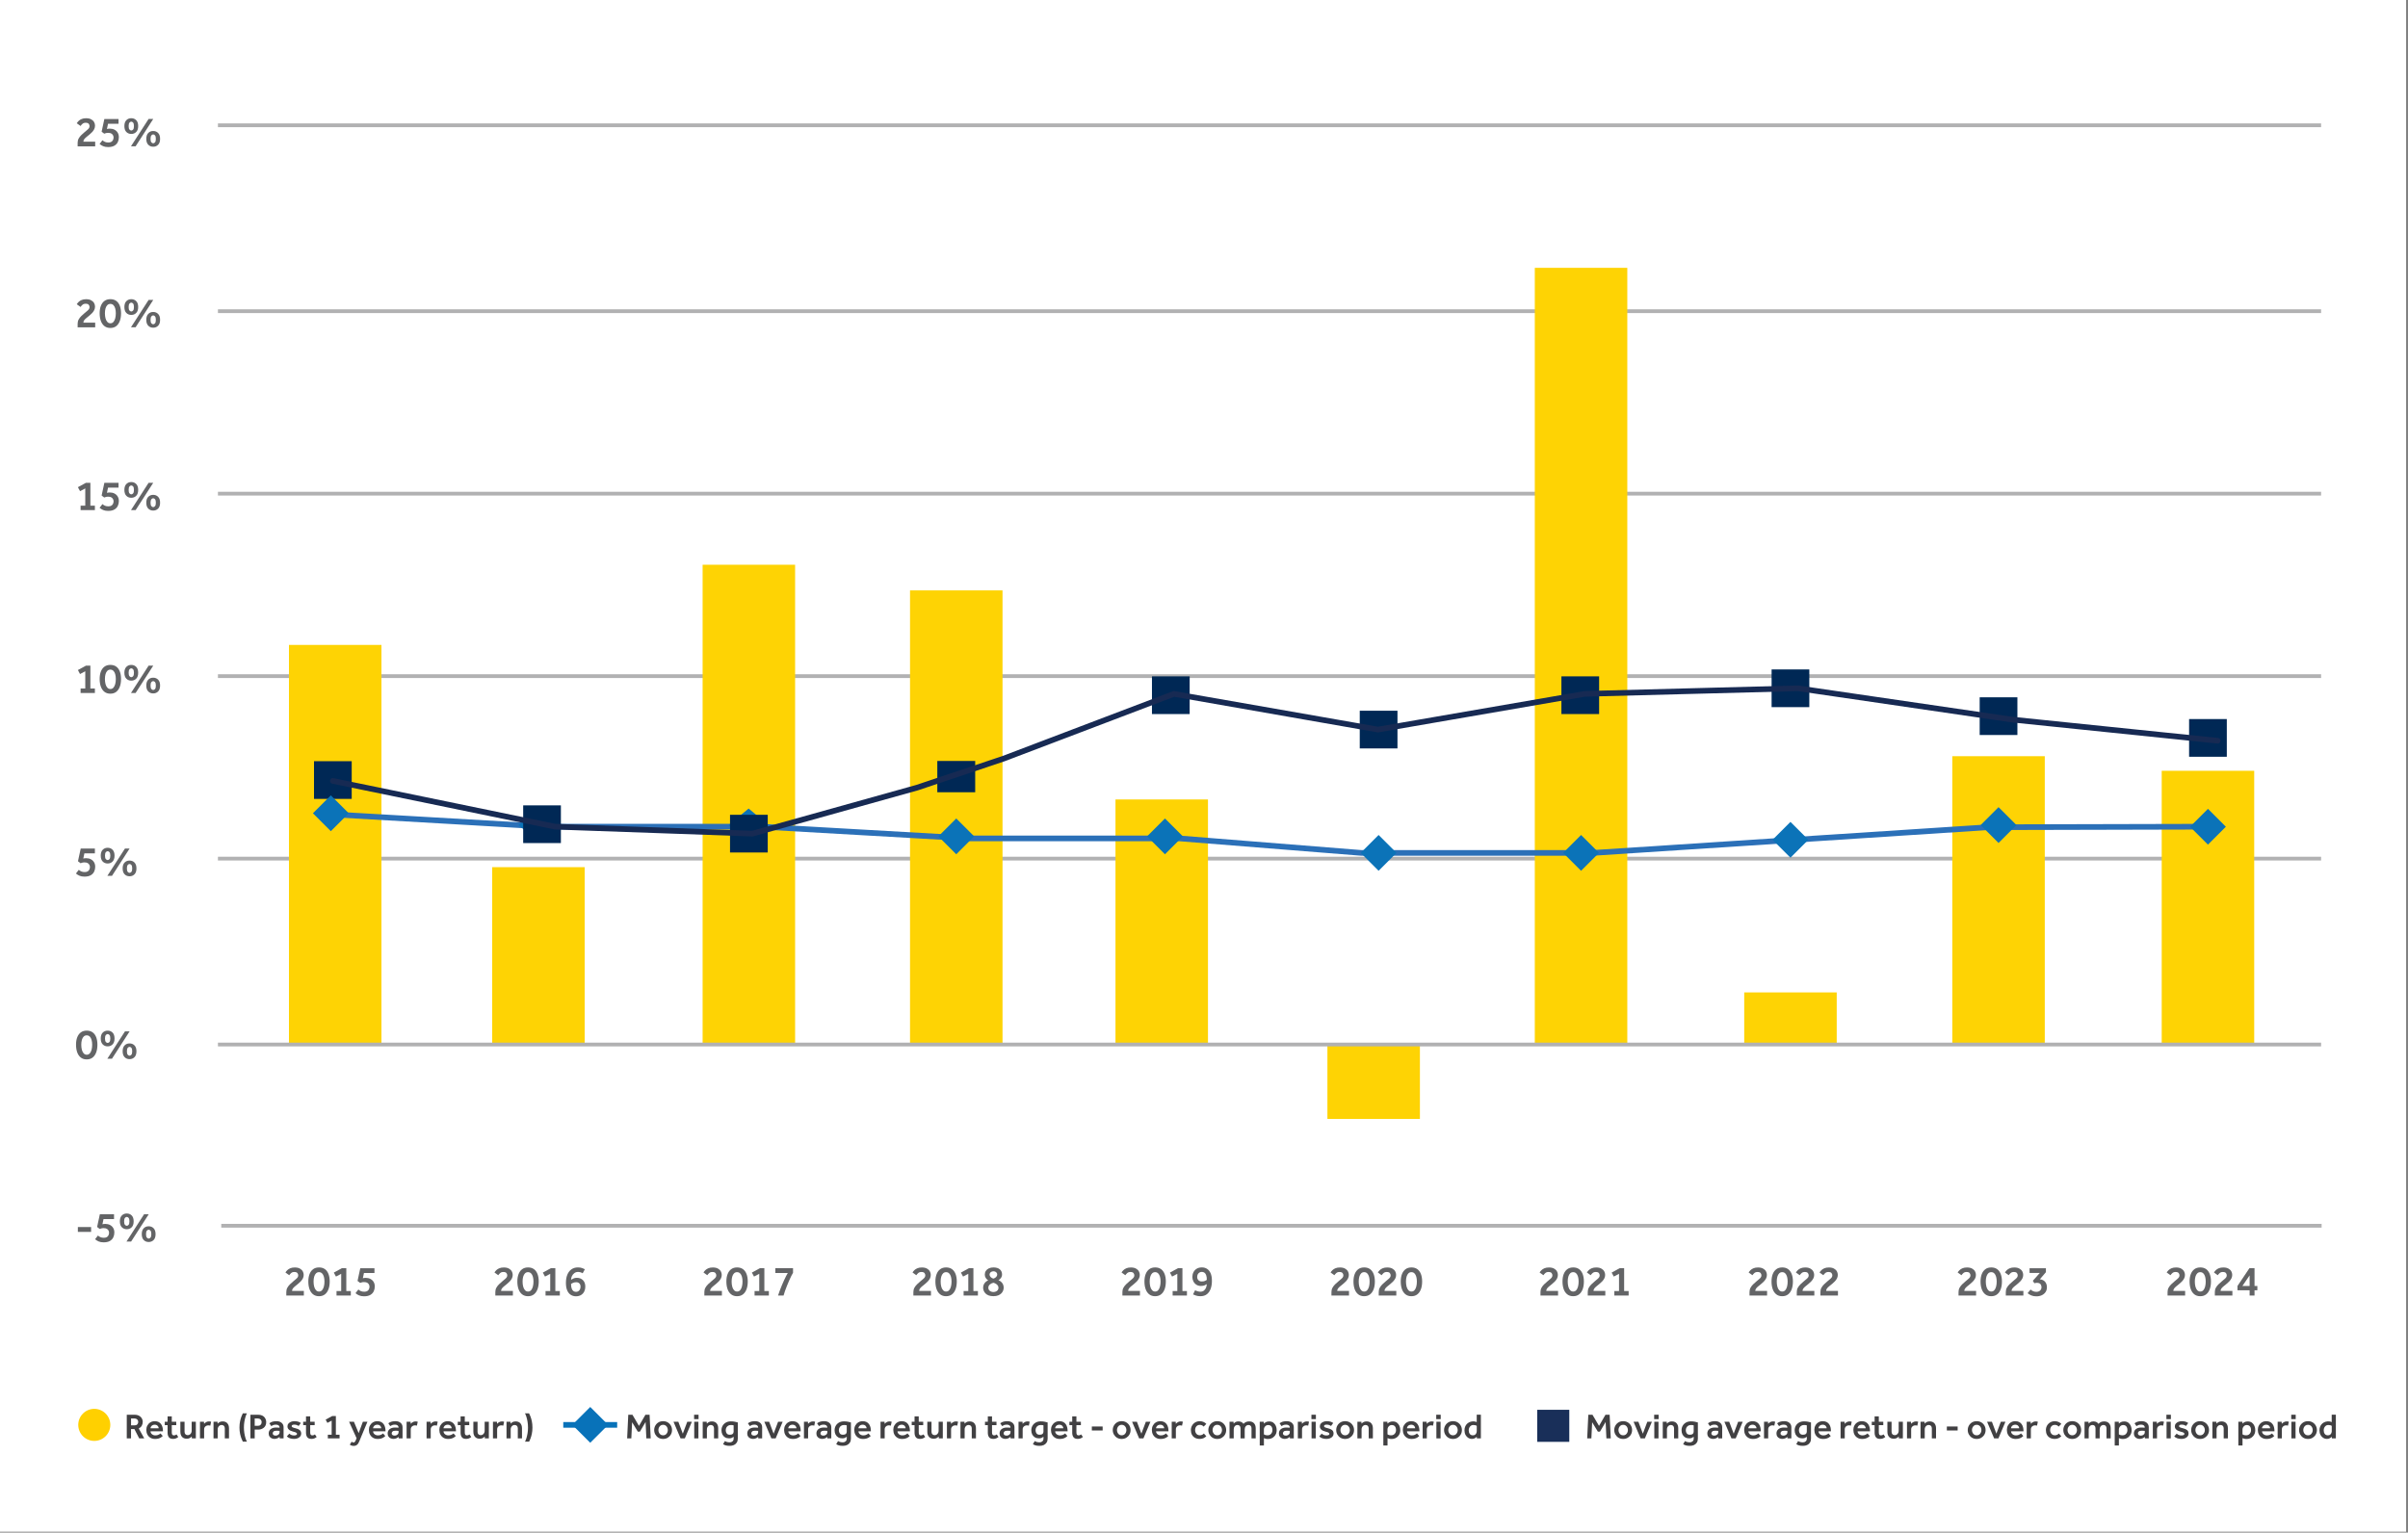 <?xml version="1.0" encoding="UTF-8"?>
<svg xmlns="http://www.w3.org/2000/svg" viewBox="0 0 1277 813">
  <rect x="0" y="0" width="1277" height="813" fill="#808080" stroke="none"/>
  <defs>
    <style>
      .cls-1 {
        fill: #0872b9;
      }

      .cls-2 {
        fill: #002855;
      }

      .cls-3 {
        fill: #ffd000;
      }

      .cls-4 {
        fill: #fff;
      }

      .cls-5 {
        stroke: #b1b1b2;
        stroke-width: 2px;
      }

      .cls-5, .cls-6, .cls-7, .cls-8 {
        fill: none;
        stroke-miterlimit: 10;
      }

      .cls-6 {
        stroke: #0872b9;
      }

      .cls-6, .cls-7, .cls-8 {
        stroke-width: 3px;
      }

      .cls-9 {
        fill: #fed304;
      }

      .cls-7 {
        stroke: #172a53;
      }

      .cls-7, .cls-8 {
        stroke-linecap: round;
      }

      .cls-8 {
        stroke: #2b70b8;
      }

      .cls-10 {
        fill: #636466;
      }

      .cls-11 {
        fill: #0b73b8;
      }

      .cls-12 {
        fill: #192f59;
      }

      .cls-13 {
        fill: #414042;
      }
    </style>
  </defs>
  <g id="Background">
    <rect class="cls-4" y="-.5" width="1276" height="813"/>
  </g>
  <g id="Outlines">
    <g>
      <path class="cls-10" d="M41.17,77.6v-1.82c0-.89.19-1.67.56-2.33.38-.67.84-1.27,1.4-1.81.56-.54,1.12-1.04,1.69-1.52.57-.49,1.05-.9,1.45-1.22.4-.32.7-.64.91-.94s.31-.67.31-1.1-.15-.81-.44-1.18c-.29-.38-.84-.56-1.63-.56-.71,0-1.27.19-1.7.58-.43.38-.76.76-.99,1.13l-2.02-1.45c.25-.41.58-.82.99-1.23.41-.41.95-.75,1.6-1.02.65-.28,1.44-.41,2.36-.41,1.1,0,2,.19,2.7.58.7.38,1.21.87,1.54,1.46.33.59.49,1.21.49,1.87s-.14,1.32-.43,1.88-.65,1.07-1.09,1.54c-.44.47-.92.91-1.43,1.32-.6.49-1.14.93-1.62,1.32-.48.39-.87.78-1.16,1.16-.29.38-.44.82-.44,1.31h6.26v2.46h-9.31Z"/>
      <path class="cls-10" d="M52.81,76.36l1.52-1.96c.41.37.86.66,1.35.87.48.21,1.08.32,1.81.32.66,0,1.19-.13,1.59-.38s.69-.59.87-1c.18-.41.28-.85.28-1.31,0-.31-.08-.65-.24-1.03-.16-.38-.45-.71-.86-.99-.41-.28-1-.41-1.77-.41-.52,0-.94.05-1.24.15s-.59.2-.85.29l-1.38-1.06,1.45-6.72h7.52v2.53h-5.57l-.58,2.78c.11-.05.29-.09.55-.14.26-.05.57-.07.94-.07.95,0,1.79.19,2.51.56.72.38,1.29.9,1.7,1.58s.62,1.48.62,2.42-.18,1.76-.55,2.55-.97,1.44-1.81,1.93c-.84.49-1.95.74-3.35.74-1.03,0-1.9-.16-2.62-.47s-1.35-.71-1.89-1.18Z"/>
      <path class="cls-10" d="M69.62,71.05c-1.06,0-1.93-.35-2.62-1.05-.69-.7-1.04-1.74-1.04-3.12s.35-2.42,1.04-3.12c.69-.7,1.56-1.05,2.62-1.05s1.93.35,2.62,1.05c.69.7,1.04,1.74,1.04,3.12s-.34,2.42-1.04,3.12c-.69.7-1.56,1.05-2.62,1.05ZM69.62,69.23c.35,0,.67-.17.97-.51s.44-.95.44-1.84-.15-1.5-.44-1.84c-.29-.34-.61-.51-.97-.51s-.66.17-.95.51c-.3.34-.45.95-.45,1.84s.15,1.5.45,1.84.62.51.95.51ZM69.46,77.6l9.34-14.49h2.46l-9.34,14.49h-2.46ZM81.24,77.83c-1.06,0-1.93-.35-2.62-1.05-.69-.7-1.04-1.74-1.04-3.12s.34-2.42,1.04-3.12c.69-.7,1.56-1.05,2.62-1.05s1.93.35,2.62,1.05c.69.7,1.04,1.74,1.04,3.12s-.35,2.42-1.04,3.12c-.69.7-1.56,1.05-2.62,1.05ZM81.24,76.01c.35,0,.67-.17.97-.51s.44-.95.44-1.84-.15-1.5-.44-1.84c-.29-.34-.61-.51-.97-.51s-.66.17-.95.51c-.3.34-.45.95-.45,1.84s.15,1.5.45,1.84c.3.34.62.51.95.51Z"/>
    </g>
    <g>
      <path class="cls-10" d="M41.17,173.6v-1.82c0-.89.19-1.67.56-2.33.38-.67.84-1.27,1.4-1.81.56-.54,1.12-1.04,1.69-1.52.57-.49,1.05-.9,1.45-1.22.4-.32.7-.64.91-.94s.31-.67.31-1.1-.15-.81-.44-1.18c-.29-.38-.84-.56-1.63-.56-.71,0-1.27.19-1.7.58-.43.38-.76.76-.99,1.13l-2.02-1.45c.25-.41.58-.82.99-1.23.41-.41.95-.75,1.6-1.02.65-.28,1.44-.41,2.36-.41,1.1,0,2,.19,2.7.58.7.38,1.21.87,1.54,1.46.33.59.49,1.21.49,1.87s-.14,1.32-.43,1.88-.65,1.07-1.09,1.54c-.44.47-.92.91-1.43,1.32-.6.49-1.14.93-1.62,1.32-.48.39-.87.78-1.16,1.16-.29.38-.44.82-.44,1.31h6.26v2.46h-9.31Z"/>
      <path class="cls-10" d="M58.51,173.97c-1.24,0-2.29-.33-3.13-.99-.84-.66-1.48-1.58-1.9-2.75-.42-1.17-.63-2.53-.63-4.06s.21-2.81.64-3.93c.43-1.12,1.07-1.99,1.91-2.61.84-.62,1.89-.93,3.13-.93s2.3.31,3.14.93,1.46,1.49,1.89,2.61c.42,1.12.63,2.43.63,3.93s-.21,2.89-.64,4.06c-.43,1.17-1.06,2.09-1.9,2.75-.84.66-1.88.99-3.14.99ZM58.54,171.49c.64,0,1.18-.23,1.6-.7s.74-1.1.96-1.91c.21-.8.32-1.71.32-2.7s-.11-1.83-.32-2.58c-.21-.75-.54-1.34-.97-1.76-.43-.42-.97-.63-1.61-.63s-1.16.21-1.59.63c-.43.42-.75,1.01-.97,1.76-.21.75-.32,1.61-.32,2.58s.11,1.9.32,2.7c.21.8.54,1.44.98,1.91.44.47.97.7,1.6.7Z"/>
      <path class="cls-10" d="M69.62,167.05c-1.06,0-1.93-.35-2.62-1.05-.69-.7-1.04-1.74-1.04-3.12s.35-2.42,1.04-3.12c.69-.7,1.56-1.05,2.62-1.05s1.93.35,2.62,1.05c.69.7,1.04,1.74,1.04,3.12s-.34,2.42-1.04,3.12c-.69.7-1.56,1.05-2.62,1.05ZM69.62,165.23c.35,0,.67-.17.97-.51s.44-.95.44-1.84-.15-1.5-.44-1.84c-.29-.34-.61-.51-.97-.51s-.66.17-.95.51c-.3.34-.45.95-.45,1.84s.15,1.5.45,1.84.62.51.95.51ZM69.46,173.6l9.34-14.49h2.46l-9.34,14.49h-2.46ZM81.24,173.83c-1.06,0-1.93-.35-2.62-1.05-.69-.7-1.04-1.74-1.04-3.12s.34-2.42,1.04-3.12c.69-.7,1.56-1.05,2.62-1.05s1.93.35,2.62,1.05c.69.7,1.04,1.74,1.04,3.12s-.35,2.42-1.04,3.12c-.69.7-1.56,1.05-2.62,1.05ZM81.24,172.01c.35,0,.67-.17.97-.51s.44-.95.44-1.84-.15-1.5-.44-1.84c-.29-.34-.61-.51-.97-.51s-.66.17-.95.51c-.3.34-.45.95-.45,1.84s.15,1.5.45,1.84c.3.34.62.51.95.51Z"/>
    </g>
    <g>
      <path class="cls-10" d="M42.74,270.6v-2.37h2.48v-9.15l-2.78,1.47-1.13-2.12,4.25-2.32h2.37v12.12h2.39v2.37h-7.59Z"/>
      <path class="cls-10" d="M52.81,269.36l1.52-1.96c.41.37.86.66,1.35.87.48.21,1.08.32,1.81.32.66,0,1.19-.13,1.59-.38s.69-.59.87-1c.18-.41.28-.85.28-1.31,0-.31-.08-.65-.24-1.03-.16-.38-.45-.71-.86-.99-.41-.28-1-.41-1.77-.41-.52,0-.94.05-1.24.15s-.59.2-.85.29l-1.38-1.06,1.45-6.72h7.52v2.53h-5.57l-.58,2.78c.11-.05.29-.09.55-.14.26-.05.57-.07.94-.07.95,0,1.79.19,2.51.56.72.38,1.29.9,1.7,1.58s.62,1.48.62,2.42-.18,1.76-.55,2.55-.97,1.44-1.81,1.93c-.84.49-1.95.74-3.35.74-1.03,0-1.9-.16-2.62-.47s-1.35-.71-1.89-1.18Z"/>
      <path class="cls-10" d="M69.62,264.05c-1.06,0-1.93-.35-2.62-1.05-.69-.7-1.04-1.74-1.04-3.12s.35-2.42,1.04-3.12c.69-.7,1.56-1.05,2.62-1.05s1.93.35,2.62,1.05c.69.7,1.04,1.74,1.04,3.12s-.34,2.42-1.04,3.12c-.69.7-1.56,1.05-2.62,1.05ZM69.62,262.23c.35,0,.67-.17.97-.51s.44-.95.44-1.84-.15-1.5-.44-1.84c-.29-.34-.61-.51-.97-.51s-.66.17-.95.51c-.3.34-.45.95-.45,1.84s.15,1.5.45,1.84.62.51.95.51ZM69.46,270.6l9.34-14.49h2.46l-9.34,14.49h-2.46ZM81.24,270.83c-1.06,0-1.93-.35-2.62-1.05-.69-.7-1.04-1.74-1.04-3.12s.34-2.42,1.04-3.12c.69-.7,1.56-1.05,2.62-1.05s1.93.35,2.62,1.05c.69.7,1.04,1.74,1.04,3.12s-.35,2.42-1.04,3.12c-.69.7-1.56,1.05-2.62,1.05ZM81.24,269.01c.35,0,.67-.17.97-.51s.44-.95.44-1.84-.15-1.5-.44-1.84c-.29-.34-.61-.51-.97-.51s-.66.17-.95.51c-.3.34-.45.95-.45,1.84s.15,1.5.45,1.84c.3.34.62.51.95.51Z"/>
    </g>
    <g>
      <path class="cls-10" d="M42.74,367.6v-2.37h2.48v-9.15l-2.78,1.47-1.13-2.12,4.25-2.32h2.37v12.12h2.39v2.37h-7.59Z"/>
      <path class="cls-10" d="M58.51,367.97c-1.24,0-2.29-.33-3.13-.99-.84-.66-1.48-1.58-1.9-2.75-.42-1.17-.63-2.53-.63-4.06s.21-2.81.64-3.93c.43-1.12,1.07-1.99,1.91-2.61.84-.62,1.89-.93,3.13-.93s2.3.31,3.14.93,1.46,1.49,1.89,2.61c.42,1.12.63,2.43.63,3.93s-.21,2.89-.64,4.06c-.43,1.17-1.06,2.09-1.9,2.75-.84.66-1.88.99-3.14.99ZM58.54,365.49c.64,0,1.18-.23,1.6-.7s.74-1.1.96-1.91c.21-.8.32-1.71.32-2.7s-.11-1.83-.32-2.58c-.21-.75-.54-1.34-.97-1.76-.43-.42-.97-.63-1.61-.63s-1.16.21-1.59.63c-.43.42-.75,1.01-.97,1.76-.21.75-.32,1.61-.32,2.58s.11,1.9.32,2.7c.21.8.54,1.44.98,1.91.44.47.97.7,1.6.7Z"/>
      <path class="cls-10" d="M69.62,361.05c-1.06,0-1.93-.35-2.62-1.05-.69-.7-1.04-1.74-1.04-3.12s.35-2.42,1.04-3.12c.69-.7,1.56-1.05,2.62-1.05s1.93.35,2.62,1.05c.69.7,1.04,1.74,1.04,3.12s-.34,2.42-1.04,3.12c-.69.7-1.56,1.05-2.62,1.05ZM69.62,359.23c.35,0,.67-.17.97-.51s.44-.95.44-1.84-.15-1.5-.44-1.84c-.29-.34-.61-.51-.97-.51s-.66.17-.95.51c-.3.34-.45.95-.45,1.84s.15,1.5.45,1.84.62.51.95.51ZM69.46,367.6l9.34-14.49h2.46l-9.34,14.49h-2.46ZM81.24,367.83c-1.06,0-1.93-.35-2.62-1.05-.69-.7-1.04-1.74-1.04-3.12s.34-2.42,1.04-3.12c.69-.7,1.56-1.05,2.62-1.05s1.93.35,2.62,1.05c.69.7,1.04,1.74,1.04,3.12s-.35,2.42-1.04,3.12c-.69.7-1.56,1.05-2.62,1.05ZM81.24,366.01c.35,0,.67-.17.97-.51s.44-.95.44-1.84-.15-1.5-.44-1.84c-.29-.34-.61-.51-.97-.51s-.66.17-.95.51c-.3.34-.45.95-.45,1.84s.15,1.5.45,1.84c.3.34.62.51.95.51Z"/>
    </g>
    <g>
      <path class="cls-10" d="M40.27,463.36l1.52-1.96c.41.37.86.66,1.35.87.48.21,1.08.32,1.81.32.66,0,1.19-.13,1.59-.38s.69-.59.87-1c.18-.41.28-.85.28-1.31,0-.31-.08-.65-.24-1.03-.16-.38-.45-.71-.86-.99-.41-.28-1-.41-1.77-.41-.52,0-.94.05-1.24.15s-.59.2-.85.29l-1.38-1.06,1.45-6.72h7.52v2.53h-5.57l-.58,2.78c.11-.05.29-.09.55-.14.26-.05.57-.07.94-.07.95,0,1.79.19,2.51.56.72.38,1.29.9,1.7,1.58s.62,1.48.62,2.42-.18,1.76-.55,2.55-.97,1.44-1.81,1.93c-.84.49-1.95.74-3.35.74-1.03,0-1.9-.16-2.62-.47s-1.35-.71-1.89-1.18Z"/>
      <path class="cls-10" d="M57.09,458.05c-1.06,0-1.93-.35-2.62-1.05-.69-.7-1.04-1.74-1.04-3.12s.34-2.42,1.04-3.12c.69-.7,1.56-1.05,2.62-1.05s1.93.35,2.62,1.05c.69.7,1.03,1.74,1.03,3.12s-.34,2.42-1.03,3.12c-.69.7-1.56,1.05-2.62,1.05ZM57.09,456.23c.35,0,.67-.17.97-.51.29-.34.44-.95.44-1.84s-.15-1.5-.44-1.84c-.29-.34-.61-.51-.97-.51s-.66.17-.96.51c-.3.34-.45.95-.45,1.84s.15,1.5.45,1.84.62.51.96.51ZM56.93,464.6l9.34-14.49h2.46l-9.34,14.49h-2.46ZM68.7,464.83c-1.06,0-1.93-.35-2.62-1.05-.69-.7-1.04-1.74-1.04-3.12s.34-2.42,1.04-3.12c.69-.7,1.56-1.05,2.62-1.05s1.93.35,2.62,1.05c.69.7,1.04,1.74,1.04,3.12s-.34,2.42-1.04,3.12c-.69.7-1.56,1.05-2.62,1.05ZM68.7,463.01c.35,0,.67-.17.97-.51.29-.34.44-.95.44-1.84s-.15-1.5-.44-1.84c-.29-.34-.61-.51-.97-.51s-.66.17-.95.51c-.3.34-.45.95-.45,1.84s.15,1.5.45,1.84.62.51.95.51Z"/>
    </g>
    <g>
      <path class="cls-10" d="M45.98,561.97c-1.24,0-2.29-.33-3.13-.99-.84-.66-1.48-1.58-1.9-2.75-.42-1.17-.63-2.53-.63-4.06s.21-2.81.64-3.93c.43-1.12,1.07-1.99,1.91-2.61.84-.62,1.89-.93,3.13-.93s2.3.31,3.14.93,1.46,1.49,1.89,2.61c.42,1.12.63,2.43.63,3.93s-.21,2.89-.64,4.06c-.43,1.17-1.06,2.09-1.9,2.75-.84.66-1.88.99-3.14.99ZM46,559.49c.64,0,1.18-.23,1.6-.7s.74-1.1.96-1.91c.21-.8.32-1.71.32-2.7s-.11-1.83-.32-2.58c-.21-.75-.54-1.34-.97-1.76-.43-.42-.97-.63-1.61-.63s-1.16.21-1.59.63c-.43.42-.75,1.01-.97,1.76-.21.75-.32,1.61-.32,2.58s.11,1.9.32,2.7c.21.8.54,1.44.98,1.91.44.47.97.7,1.6.7Z"/>
      <path class="cls-10" d="M57.09,555.05c-1.06,0-1.93-.35-2.62-1.05-.69-.7-1.04-1.74-1.04-3.12s.34-2.42,1.04-3.12c.69-.7,1.56-1.05,2.62-1.05s1.93.35,2.62,1.05c.69.7,1.03,1.74,1.03,3.12s-.34,2.42-1.03,3.12c-.69.7-1.56,1.05-2.62,1.05ZM57.09,553.23c.35,0,.67-.17.97-.51.29-.34.44-.95.44-1.84s-.15-1.5-.44-1.84c-.29-.34-.61-.51-.97-.51s-.66.17-.96.51c-.3.34-.45.95-.45,1.84s.15,1.5.45,1.84.62.51.96.51ZM56.93,561.6l9.34-14.49h2.46l-9.34,14.49h-2.46ZM68.7,561.83c-1.06,0-1.93-.35-2.62-1.05-.69-.7-1.04-1.74-1.04-3.12s.34-2.42,1.04-3.12c.69-.7,1.56-1.05,2.62-1.05s1.93.35,2.62,1.05c.69.7,1.04,1.74,1.04,3.12s-.34,2.42-1.04,3.12c-.69.7-1.56,1.05-2.62,1.05ZM68.7,560.01c.35,0,.67-.17.97-.51.29-.34.44-.95.44-1.84s-.15-1.5-.44-1.84c-.29-.34-.61-.51-.97-.51s-.66.17-.95.51c-.3.34-.45.95-.45,1.84s.15,1.5.45,1.84.62.51.95.51Z"/>
    </g>
    <g>
      <path class="cls-10" d="M41.29,653.47v-2.58h7.02v2.58h-7.02Z"/>
      <path class="cls-10" d="M50.42,657.36l1.52-1.96c.41.37.86.66,1.35.87.48.21,1.08.32,1.81.32.66,0,1.19-.13,1.59-.38.4-.25.69-.59.87-1,.18-.41.28-.85.28-1.31,0-.31-.08-.65-.24-1.03-.16-.38-.45-.71-.86-.99-.41-.28-1-.41-1.77-.41-.52,0-.94.05-1.24.15s-.59.2-.85.29l-1.38-1.06,1.45-6.72h7.52v2.53h-5.57l-.58,2.78c.11-.05.29-.09.55-.14s.58-.07.94-.07c.95,0,1.79.19,2.51.56.72.38,1.29.9,1.7,1.58s.62,1.48.62,2.42-.18,1.76-.55,2.55c-.37.8-.97,1.44-1.8,1.93-.84.49-1.95.74-3.35.74-1.03,0-1.9-.16-2.62-.47s-1.35-.71-1.89-1.18Z"/>
      <path class="cls-10" d="M67.23,652.05c-1.06,0-1.93-.35-2.62-1.05-.69-.7-1.04-1.74-1.04-3.12s.34-2.42,1.04-3.12c.69-.7,1.56-1.05,2.62-1.05s1.93.35,2.62,1.05c.69.7,1.03,1.74,1.03,3.12s-.34,2.42-1.03,3.12c-.69.7-1.56,1.05-2.62,1.05ZM67.23,650.23c.35,0,.67-.17.97-.51.29-.34.44-.95.44-1.84s-.15-1.5-.44-1.84c-.29-.34-.61-.51-.97-.51s-.66.17-.96.51c-.3.34-.45.95-.45,1.84s.15,1.5.45,1.84.62.51.96.51ZM67.07,658.6l9.34-14.49h2.46l-9.34,14.49h-2.46ZM78.84,658.83c-1.06,0-1.93-.35-2.62-1.05-.69-.7-1.04-1.74-1.04-3.12s.34-2.42,1.04-3.12c.69-.7,1.56-1.05,2.62-1.05s1.93.35,2.62,1.05c.69.7,1.04,1.74,1.04,3.12s-.34,2.42-1.04,3.12c-.69.7-1.56,1.05-2.62,1.05ZM78.84,657.01c.35,0,.67-.17.97-.51.29-.34.44-.95.44-1.84s-.15-1.5-.44-1.84c-.29-.34-.61-.51-.97-.51s-.66.17-.95.51c-.3.34-.45.95-.45,1.84s.15,1.5.45,1.84.62.51.95.51Z"/>
    </g>
    <g>
      <path class="cls-13" d="M67.23,763v-12.54h4.15c.79,0,1.46.12,2.01.36.55.24,1,.55,1.33.92s.59.78.74,1.21.24.85.24,1.25c0,.79-.18,1.49-.53,2.1-.35.61-.88,1.09-1.58,1.46l2.9,5.25h-2.67l-2.54-4.94h-1.79v4.94h-2.27ZM69.5,756.1h1.9c.6,0,1.07-.18,1.4-.53s.5-.78.5-1.28c0-.54-.18-.98-.53-1.32-.35-.34-.81-.51-1.37-.51h-1.9v3.63Z"/>
      <path class="cls-13" d="M85.1,760.37l1.2,1.35s-.14.14-.31.31c-.17.17-.41.35-.73.54-.32.19-.73.36-1.22.51-.5.14-1.09.22-1.78.22-.94,0-1.76-.2-2.45-.61-.7-.41-1.24-.97-1.63-1.7-.39-.73-.58-1.56-.58-2.5,0-.87.19-1.65.57-2.34s.91-1.25,1.58-1.65c.67-.41,1.44-.61,2.32-.61.81,0,1.5.14,2.05.43.55.29,1,.67,1.33,1.16s.58,1.02.73,1.63.23,1.22.23,1.84v.32h-6.58c0,.43.12.8.37,1.12.24.32.55.57.93.75.38.18.76.27,1.15.27.58,0,1.05-.07,1.43-.2.38-.13.68-.28.9-.44s.39-.29.49-.39ZM79.82,757.66h4.32c0-.3-.08-.6-.23-.89-.16-.29-.39-.54-.69-.73-.3-.19-.68-.29-1.15-.29-.49,0-.9.1-1.23.29-.33.2-.59.44-.76.73-.18.29-.26.59-.26.89Z"/>
      <path class="cls-13" d="M88.88,759.99v-4h-1.5v-1.8h1.5v-2.86h2.22v2.86h2.37v1.8h-2.37v3.85c0,.5.08.89.25,1.16.17.27.44.4.82.4.35,0,.63-.05.84-.15.21-.1.4-.22.59-.36l.94,1.37c-.44.35-.87.61-1.3.77-.43.16-.9.24-1.43.24-1.08,0-1.84-.3-2.27-.9-.44-.6-.66-1.4-.66-2.39Z"/>
      <path class="cls-13" d="M95.65,759.54v-5.36h2.22v5.34c0,.55.15.98.46,1.3.31.31.71.47,1.19.47.61,0,1.12-.23,1.52-.68s.6-1,.6-1.65v-4.78h2.22v8.82h-2.12l-.06-1c-.23.25-.55.51-.97.78-.42.27-.98.4-1.68.4-1.09,0-1.93-.33-2.51-1-.58-.66-.87-1.55-.87-2.65Z"/>
      <path class="cls-13" d="M106.05,763v-8.82h2.12l.06,1.11c.14-.18.32-.36.55-.55s.52-.36.86-.51c.34-.14.75-.22,1.23-.22.21,0,.4.01.57.04.17.03.34.07.52.13l-.45,2.09c-.3-.11-.64-.17-1.02-.17-.61,0-1.14.19-1.58.58-.44.39-.66.91-.66,1.56v4.76h-2.22Z"/>
      <path class="cls-13" d="M113.23,763v-8.82h2.12l.06,1c.23-.25.55-.51.98-.78.43-.27.98-.4,1.67-.4,1.09,0,1.93.33,2.51.99.58.66.87,1.54.87,2.66v5.36h-2.22v-5.34c0-.55-.15-.98-.46-1.3-.31-.31-.71-.47-1.19-.47-.61,0-1.12.23-1.52.68-.4.45-.6,1-.6,1.65v4.78h-2.22Z"/>
      <path class="cls-13" d="M130.96,764.75h-2.18c-.2-.38-.44-.92-.72-1.63-.28-.71-.53-1.56-.74-2.55-.21-.99-.32-2.1-.32-3.33s.11-2.36.32-3.35c.21-.99.46-1.84.74-2.55.28-.71.52-1.25.72-1.63h2.18c-.28.48-.54,1.11-.78,1.9-.24.79-.44,1.67-.6,2.64s-.23,1.96-.23,2.98.08,2.01.23,2.97.36,1.84.6,2.63c.24.79.5,1.42.78,1.9Z"/>
      <path class="cls-13" d="M132.8,763v-12.54h4.02c.88,0,1.6.13,2.16.4.56.26,1.01.6,1.33,1.01.32.41.54.83.67,1.28.12.44.19.86.19,1.23,0,.7-.12,1.3-.37,1.8-.24.5-.57.91-.99,1.23-.41.32-.87.55-1.36.71s-.99.23-1.48.23h-1.9v4.66h-2.27ZM135.07,756.34h1.71c.59,0,1.06-.18,1.43-.54.36-.36.54-.81.54-1.36,0-.59-.19-1.07-.56-1.44-.38-.37-.85-.55-1.41-.55h-1.71v3.89Z"/>
      <path class="cls-13" d="M148.33,763l-.06-.83c-.24.29-.6.54-1.1.77s-1.04.34-1.63.34c-.48,0-.95-.1-1.42-.3-.47-.2-.86-.51-1.17-.94-.31-.43-.46-.96-.46-1.62,0-1,.36-1.78,1.07-2.33.71-.55,1.65-.83,2.8-.83.21,0,.47,0,.76.02.29.01.67.03,1.14.06v-.21c0-.44-.18-.78-.53-1.03s-.81-.38-1.37-.38c-.63,0-1.13.08-1.5.24s-.71.34-1,.53l-1.02-1.5c.24-.18.52-.35.85-.52.33-.17.73-.31,1.2-.42.48-.11,1.07-.17,1.77-.17,1.13,0,2.03.3,2.71.89.68.59,1.02,1.36,1.02,2.3v5.92h-2.07ZM148.27,759.88v-.86c-.29-.03-.6-.04-.94-.06s-.6-.02-.77-.02c-.71,0-1.22.14-1.5.42-.29.28-.43.6-.43.97s.13.67.4.88c.27.21.67.32,1.19.32.35,0,.68-.08.99-.23s.56-.35.76-.6c.2-.25.3-.53.3-.83Z"/>
      <path class="cls-13" d="M152.11,761.93l1.33-1.45c.28.28.62.5,1.04.69s.9.27,1.44.27c.48,0,.86-.07,1.15-.2.29-.13.43-.33.43-.61,0-.17-.05-.33-.16-.46-.11-.13-.32-.26-.63-.4-.31-.13-.8-.27-1.45-.42-.39-.1-.8-.25-1.24-.45-.44-.2-.81-.49-1.12-.86-.31-.37-.46-.84-.46-1.4s.18-1.09.54-1.5c.36-.41.81-.73,1.37-.94.56-.21,1.13-.32,1.72-.32.78,0,1.44.08,1.99.24.55.16,1.04.41,1.47.73l-1.15,1.56c-.24-.17-.55-.33-.95-.48-.4-.14-.85-.22-1.36-.22s-.88.08-1.09.23c-.21.16-.32.35-.32.57,0,.28.17.49.52.65.34.16.88.32,1.61.5.89.2,1.6.51,2.13.93.53.42.8,1.06.8,1.91,0,.56-.17,1.06-.52,1.48s-.8.74-1.37.97c-.57.23-1.2.34-1.89.34-.81,0-1.56-.12-2.23-.35-.67-.23-1.21-.57-1.61-1.02Z"/>
      <path class="cls-13" d="M162.28,759.99v-4h-1.5v-1.8h1.5v-2.86h2.22v2.86h2.37v1.8h-2.37v3.85c0,.5.08.89.25,1.16.17.27.44.4.82.4.35,0,.63-.05.84-.15.21-.1.4-.22.59-.36l.94,1.37c-.44.35-.87.61-1.3.77-.43.16-.9.24-1.43.24-1.08,0-1.84-.3-2.27-.9-.44-.6-.66-1.4-.66-2.39Z"/>
      <path class="cls-13" d="M173.86,763v-1.94h2.03v-7.48l-2.27,1.2-.92-1.73,3.48-1.9h1.94v9.91h1.96v1.94h-6.2Z"/>
      <path class="cls-13" d="M185.5,766.31l1-1.56c.12.1.26.2.41.29.15.09.34.14.56.14.3,0,.55-.12.75-.38.2-.25.4-.64.6-1.17l.28-.71-3.97-8.74h2.56l2.52,6.04,2.22-6.04h2.43l-3.68,8.82c-.18.43-.35.87-.54,1.34-.18.47-.39.9-.64,1.3-.24.39-.55.72-.93.97-.38.25-.86.38-1.45.38-.5,0-.92-.06-1.25-.19-.33-.13-.62-.29-.87-.49Z"/>
      <path class="cls-13" d="M203.13,760.37l1.2,1.35s-.14.14-.31.31c-.17.17-.41.35-.73.54-.32.19-.73.36-1.22.51-.5.14-1.09.22-1.78.22-.94,0-1.76-.2-2.45-.61-.7-.41-1.24-.97-1.63-1.7-.39-.73-.58-1.56-.58-2.5,0-.87.19-1.65.57-2.34s.91-1.25,1.58-1.65c.67-.41,1.44-.61,2.32-.61.81,0,1.5.14,2.05.43.55.29,1,.67,1.33,1.16s.58,1.02.73,1.63.23,1.22.23,1.84v.32h-6.58c0,.43.12.8.37,1.12.24.32.55.57.93.75.38.18.76.27,1.15.27.58,0,1.05-.07,1.43-.2.38-.13.68-.28.9-.44s.39-.29.49-.39ZM197.85,757.66h4.32c0-.3-.08-.6-.23-.89-.16-.29-.39-.54-.69-.73-.3-.19-.68-.29-1.15-.29-.49,0-.9.1-1.23.29-.33.2-.59.44-.76.73-.18.29-.26.59-.26.89Z"/>
      <path class="cls-13" d="M211.42,763l-.06-.83c-.24.29-.6.54-1.1.77s-1.04.34-1.63.34c-.48,0-.95-.1-1.42-.3-.47-.2-.86-.51-1.17-.94-.31-.43-.46-.96-.46-1.62,0-1,.36-1.78,1.07-2.33.71-.55,1.65-.83,2.8-.83.21,0,.47,0,.76.02.29.01.67.03,1.14.06v-.21c0-.44-.18-.78-.53-1.03s-.81-.38-1.37-.38c-.63,0-1.13.08-1.5.24s-.71.34-1,.53l-1.02-1.5c.24-.18.52-.35.85-.52.33-.17.73-.31,1.2-.42.48-.11,1.07-.17,1.77-.17,1.13,0,2.03.3,2.71.89.68.59,1.02,1.36,1.02,2.3v5.92h-2.07ZM211.36,759.88v-.86c-.29-.03-.6-.04-.94-.06s-.6-.02-.77-.02c-.71,0-1.22.14-1.5.42-.29.28-.43.6-.43.97s.13.67.4.88c.27.21.67.32,1.19.32.35,0,.68-.08.99-.23s.56-.35.76-.6c.2-.25.3-.53.3-.83Z"/>
      <path class="cls-13" d="M215.63,763v-8.82h2.12l.06,1.11c.14-.18.32-.36.55-.55s.52-.36.86-.51c.34-.14.75-.22,1.23-.22.21,0,.4.01.57.04.17.03.34.07.52.13l-.45,2.09c-.3-.11-.64-.17-1.02-.17-.61,0-1.14.19-1.58.58-.44.39-.66.91-.66,1.56v4.76h-2.22Z"/>
      <path class="cls-13" d="M226.22,763v-8.82h2.12l.06,1.11c.14-.18.32-.36.55-.55s.52-.36.86-.51c.34-.14.75-.22,1.23-.22.21,0,.4.01.57.04.17.03.34.07.52.13l-.45,2.09c-.3-.11-.64-.17-1.02-.17-.61,0-1.14.19-1.58.58-.44.39-.66.91-.66,1.56v4.76h-2.22Z"/>
      <path class="cls-13" d="M240.49,760.37l1.2,1.35s-.14.14-.31.31c-.17.17-.41.35-.73.54-.32.19-.73.36-1.22.51-.5.14-1.09.22-1.78.22-.94,0-1.76-.2-2.45-.61-.7-.41-1.24-.97-1.63-1.7-.39-.73-.58-1.56-.58-2.5,0-.87.19-1.65.57-2.34s.91-1.25,1.58-1.65c.67-.41,1.44-.61,2.32-.61.81,0,1.5.14,2.05.43.55.29,1,.67,1.33,1.16s.58,1.02.73,1.63.23,1.22.23,1.84v.32h-6.58c0,.43.12.8.37,1.12.24.32.55.57.93.75.38.18.76.27,1.15.27.58,0,1.05-.07,1.43-.2.38-.13.68-.28.9-.44s.39-.29.49-.39ZM235.2,757.66h4.32c0-.3-.08-.6-.23-.89-.16-.29-.39-.54-.69-.73-.3-.19-.68-.29-1.15-.29-.49,0-.9.1-1.23.29-.33.2-.59.44-.76.73-.18.29-.26.59-.26.89Z"/>
      <path class="cls-13" d="M244.26,759.99v-4h-1.5v-1.8h1.5v-2.86h2.22v2.86h2.37v1.8h-2.37v3.85c0,.5.08.89.25,1.16.17.27.44.4.82.4.35,0,.63-.05.84-.15.21-.1.4-.22.59-.36l.94,1.37c-.44.35-.87.61-1.3.77-.43.16-.9.24-1.43.24-1.08,0-1.84-.3-2.27-.9-.44-.6-.66-1.4-.66-2.39Z"/>
      <path class="cls-13" d="M251.03,759.54v-5.36h2.22v5.34c0,.55.15.98.46,1.3.31.31.71.47,1.19.47.61,0,1.12-.23,1.52-.68s.6-1,.6-1.65v-4.78h2.22v8.82h-2.12l-.06-1c-.23.25-.55.51-.97.78-.42.27-.98.4-1.68.4-1.09,0-1.93-.33-2.51-1-.58-.66-.87-1.55-.87-2.65Z"/>
      <path class="cls-13" d="M261.43,763v-8.82h2.12l.06,1.11c.14-.18.32-.36.55-.55s.52-.36.86-.51c.34-.14.75-.22,1.23-.22.21,0,.4.01.57.04.17.03.34.07.52.13l-.45,2.09c-.3-.11-.64-.17-1.02-.17-.61,0-1.14.19-1.58.58-.44.39-.66.91-.66,1.56v4.76h-2.22Z"/>
      <path class="cls-13" d="M268.61,763v-8.82h2.12l.06,1c.23-.25.55-.51.98-.78.43-.27.98-.4,1.67-.4,1.09,0,1.93.33,2.51.99.58.66.87,1.54.87,2.66v5.36h-2.22v-5.34c0-.55-.15-.98-.46-1.3-.31-.31-.71-.47-1.19-.47-.61,0-1.12.23-1.52.68-.4.45-.6,1-.6,1.65v4.78h-2.22Z"/>
      <path class="cls-13" d="M280.58,764.75h-2.18c.28-.48.54-1.11.78-1.9.24-.79.44-1.67.6-2.63s.23-1.96.23-2.97-.08-2.01-.23-2.98-.36-1.85-.6-2.64c-.24-.79-.5-1.42-.78-1.9h2.18c.2.38.44.92.72,1.63.28.71.53,1.56.74,2.55.21.99.32,2.11.32,3.35s-.11,2.34-.32,3.33c-.21.99-.46,1.84-.74,2.55-.28.71-.52,1.25-.72,1.63Z"/>
    </g>
    <g>
      <path class="cls-13" d="M332.58,763l.6-12.54h2.2l3.48,5.92,3.42-5.92h2.2l.6,12.54h-2.31l-.41-8.69-3.01,5.11h-1.11l-3.03-4.98-.41,8.55h-2.22Z"/>
      <path class="cls-13" d="M346.92,758.58c0-.85.2-1.64.6-2.35.4-.71.96-1.29,1.66-1.71.71-.43,1.53-.64,2.47-.64s1.76.21,2.47.64c.71.43,1.26,1,1.66,1.71.4.71.6,1.5.6,2.35s-.2,1.64-.6,2.35c-.4.71-.96,1.29-1.66,1.72-.71.43-1.53.65-2.47.65s-1.76-.22-2.47-.65c-.71-.43-1.26-1.01-1.66-1.72-.4-.71-.6-1.5-.6-2.35ZM351.66,761.38c.56,0,1.03-.14,1.4-.43s.65-.65.83-1.08c.18-.43.27-.86.27-1.29s-.09-.85-.27-1.28-.46-.78-.83-1.07c-.37-.29-.84-.43-1.4-.43s-1.03.14-1.4.43c-.37.29-.65.65-.83,1.07s-.27.85-.27,1.28.09.86.27,1.29c.18.43.46.79.83,1.08s.84.43,1.4.43Z"/>
      <path class="cls-13" d="M360.91,763l-3.74-8.82h2.56l2.37,6.32,2.37-6.32h2.43l-3.72,8.82h-2.26Z"/>
      <path class="cls-13" d="M368.09,752.79v-2.33h2.37v2.33h-2.37ZM368.16,763v-8.82h2.22v8.82h-2.22Z"/>
      <path class="cls-13" d="M372.66,763v-8.82h2.12l.06,1c.23-.25.55-.51.98-.78.43-.27.98-.4,1.67-.4,1.09,0,1.93.33,2.51.99.58.66.87,1.54.87,2.66v5.36h-2.22v-5.34c0-.55-.15-.98-.46-1.3-.31-.31-.71-.47-1.19-.47-.61,0-1.12.23-1.52.68-.4.45-.6,1-.6,1.65v4.78h-2.22Z"/>
      <path class="cls-13" d="M383.45,766.06l1-1.64c.66.45,1.52.68,2.58.68.58,0,1.06-.18,1.45-.54.39-.36.58-.84.58-1.46v-.96c-.3.24-.63.44-.99.6s-.83.24-1.42.24c-.84,0-1.56-.18-2.17-.55-.61-.37-1.07-.88-1.39-1.52-.32-.65-.48-1.38-.48-2.21,0-.88.2-1.67.61-2.39.41-.71.98-1.28,1.73-1.7.75-.42,1.63-.63,2.64-.63.76,0,1.47.06,2.12.19.65.13,1.17.26,1.56.39v8.57c0,.81-.18,1.51-.55,2.09-.36.58-.86,1.01-1.49,1.31-.63.29-1.36.44-2.17.44-.92,0-1.64-.08-2.18-.24-.54-.16-1.02-.39-1.43-.68ZM389.05,759.26v-3.16c-.18-.06-.36-.11-.54-.14-.19-.03-.48-.05-.88-.05-.6,0-1.11.13-1.51.39-.41.26-.72.59-.93,1.01-.21.41-.32.86-.32,1.35,0,.68.17,1.25.51,1.71s.88.7,1.64.7c1.37,0,2.05-.6,2.05-1.8Z"/>
      <path class="cls-13" d="M402.12,763l-.06-.83c-.24.29-.6.54-1.1.77s-1.04.34-1.63.34c-.48,0-.95-.1-1.42-.3-.47-.2-.86-.51-1.17-.94-.31-.43-.46-.96-.46-1.62,0-1,.36-1.78,1.07-2.33.71-.55,1.65-.83,2.8-.83.21,0,.47,0,.76.02.29.01.67.03,1.14.06v-.21c0-.44-.18-.78-.53-1.03s-.81-.38-1.37-.38c-.63,0-1.13.08-1.5.24s-.71.34-1,.53l-1.02-1.5c.24-.18.52-.35.85-.52.33-.17.73-.31,1.2-.42.48-.11,1.07-.17,1.77-.17,1.13,0,2.03.3,2.71.89.68.59,1.02,1.36,1.02,2.3v5.92h-2.07ZM402.06,759.88v-.86c-.29-.03-.6-.04-.94-.06s-.6-.02-.77-.02c-.71,0-1.22.14-1.5.42-.29.28-.43.6-.43.97s.13.67.4.88c.27.21.67.32,1.19.32.35,0,.68-.08.99-.23s.56-.35.76-.6c.2-.25.3-.53.3-.83Z"/>
      <path class="cls-13" d="M409.07,763l-3.74-8.82h2.56l2.37,6.32,2.37-6.32h2.43l-3.72,8.82h-2.26Z"/>
      <path class="cls-13" d="M423.32,760.37l1.2,1.35s-.14.14-.31.31c-.17.17-.41.35-.73.54-.32.19-.73.36-1.22.51-.5.14-1.09.22-1.78.22-.94,0-1.76-.2-2.45-.61-.7-.41-1.24-.97-1.63-1.7-.39-.73-.58-1.56-.58-2.5,0-.87.19-1.65.57-2.34s.91-1.25,1.58-1.65c.67-.41,1.44-.61,2.32-.61.81,0,1.5.14,2.05.43.55.29,1,.67,1.33,1.16s.58,1.02.73,1.63.23,1.22.23,1.84v.32h-6.58c0,.43.12.8.37,1.12.24.32.55.57.93.75.38.18.76.27,1.15.27.58,0,1.05-.07,1.43-.2.38-.13.68-.28.9-.44s.39-.29.49-.39ZM418.04,757.66h4.32c0-.3-.08-.6-.23-.89-.16-.29-.39-.54-.69-.73-.3-.19-.68-.29-1.15-.29-.49,0-.9.1-1.23.29-.33.2-.59.44-.76.73-.18.29-.26.59-.26.89Z"/>
      <path class="cls-13" d="M426.35,763v-8.82h2.12l.06,1.11c.14-.18.32-.36.55-.55s.52-.36.86-.51c.34-.14.75-.22,1.23-.22.21,0,.4.01.57.04.17.03.34.07.52.13l-.45,2.09c-.3-.11-.64-.17-1.02-.17-.61,0-1.14.19-1.58.58-.44.39-.66.91-.66,1.56v4.76h-2.22Z"/>
      <path class="cls-13" d="M438.79,763l-.06-.83c-.24.29-.6.54-1.1.77s-1.04.34-1.63.34c-.48,0-.95-.1-1.42-.3-.47-.2-.86-.51-1.17-.94-.31-.43-.46-.96-.46-1.62,0-1,.36-1.78,1.07-2.33.71-.55,1.65-.83,2.8-.83.21,0,.47,0,.76.02.29.01.67.03,1.14.06v-.21c0-.44-.18-.78-.53-1.03-.35-.25-.81-.38-1.37-.38-.63,0-1.13.08-1.5.24s-.71.34-1,.53l-1.02-1.5c.24-.18.52-.35.85-.52.33-.17.73-.31,1.2-.42.48-.11,1.07-.17,1.77-.17,1.13,0,2.03.3,2.71.89.68.59,1.02,1.36,1.02,2.3v5.92h-2.07ZM438.74,759.88v-.86c-.29-.03-.6-.04-.94-.06s-.6-.02-.77-.02c-.71,0-1.22.14-1.5.42-.29.28-.43.6-.43.97s.13.67.4.88c.27.21.67.32,1.19.32.35,0,.68-.08.99-.23s.56-.35.76-.6c.2-.25.3-.53.3-.83Z"/>
      <path class="cls-13" d="M443.44,766.06l1-1.64c.66.45,1.52.68,2.58.68.58,0,1.06-.18,1.45-.54.39-.36.58-.84.58-1.46v-.96c-.3.24-.63.44-.99.6s-.83.24-1.42.24c-.84,0-1.56-.18-2.17-.55-.61-.37-1.07-.88-1.39-1.52-.32-.65-.48-1.38-.48-2.21,0-.88.2-1.67.61-2.39.41-.71.98-1.28,1.73-1.7.75-.42,1.63-.63,2.64-.63.76,0,1.47.06,2.12.19.65.13,1.17.26,1.56.39v8.57c0,.81-.18,1.51-.55,2.09-.36.58-.86,1.01-1.49,1.31-.63.29-1.36.44-2.17.44-.92,0-1.64-.08-2.18-.24-.54-.16-1.02-.39-1.43-.68ZM449.04,759.26v-3.16c-.18-.06-.36-.11-.54-.14-.19-.03-.48-.05-.88-.05-.6,0-1.11.13-1.51.39-.41.26-.72.59-.93,1.01-.21.41-.32.86-.32,1.35,0,.68.17,1.25.51,1.71s.88.7,1.64.7c1.37,0,2.05-.6,2.05-1.8Z"/>
      <path class="cls-13" d="M460.53,760.37l1.2,1.35s-.14.14-.31.31c-.17.17-.41.35-.73.54-.32.19-.73.36-1.22.51-.5.14-1.09.22-1.78.22-.94,0-1.76-.2-2.45-.61-.7-.41-1.24-.97-1.63-1.7-.39-.73-.58-1.56-.58-2.5,0-.87.19-1.65.57-2.34s.91-1.25,1.58-1.65c.67-.41,1.44-.61,2.32-.61.81,0,1.5.14,2.05.43.55.29,1,.67,1.33,1.16s.58,1.02.73,1.63.23,1.22.23,1.84v.32h-6.58c0,.43.12.8.37,1.12.24.32.55.57.93.75.38.18.76.27,1.15.27.58,0,1.05-.07,1.43-.2.38-.13.68-.28.9-.44.23-.16.39-.29.49-.39ZM455.24,757.66h4.32c0-.3-.08-.6-.23-.89-.16-.29-.39-.54-.69-.73-.3-.19-.68-.29-1.15-.29-.49,0-.9.1-1.23.29-.33.2-.59.44-.76.73-.18.29-.26.59-.26.89Z"/>
      <path class="cls-13" d="M466.96,763v-8.82h2.12l.06,1.11c.14-.18.32-.36.55-.55s.52-.36.86-.51c.34-.14.75-.22,1.23-.22.21,0,.4.01.57.04.17.03.34.07.52.13l-.45,2.09c-.3-.11-.64-.17-1.02-.17-.61,0-1.14.19-1.58.58-.44.39-.66.91-.66,1.56v4.76h-2.22Z"/>
      <path class="cls-13" d="M481.23,760.37l1.2,1.35s-.14.14-.31.31c-.17.17-.41.35-.73.54-.32.19-.73.36-1.22.51-.5.14-1.09.22-1.78.22-.94,0-1.76-.2-2.45-.61-.7-.41-1.24-.97-1.63-1.7-.39-.73-.58-1.56-.58-2.5,0-.87.19-1.65.57-2.34s.91-1.25,1.58-1.65c.67-.41,1.44-.61,2.32-.61.81,0,1.5.14,2.05.43.55.29,1,.67,1.33,1.16s.58,1.02.73,1.63.23,1.22.23,1.84v.32h-6.58c0,.43.12.8.37,1.12.24.32.55.57.93.75.38.18.76.27,1.15.27.58,0,1.05-.07,1.43-.2.38-.13.68-.28.9-.44s.39-.29.49-.39ZM475.94,757.66h4.32c0-.3-.08-.6-.23-.89-.16-.29-.39-.54-.69-.73-.3-.19-.68-.29-1.15-.29-.49,0-.9.1-1.23.29-.33.2-.59.44-.76.73-.18.29-.26.59-.26.89Z"/>
      <path class="cls-13" d="M485,759.99v-4h-1.5v-1.8h1.5v-2.86h2.22v2.86h2.37v1.8h-2.37v3.85c0,.5.08.89.25,1.16.17.27.44.4.82.4.35,0,.63-.05.84-.15.21-.1.4-.22.59-.36l.94,1.37c-.44.35-.87.61-1.3.77-.43.16-.9.24-1.43.24-1.08,0-1.84-.3-2.27-.9-.44-.6-.66-1.4-.66-2.39Z"/>
      <path class="cls-13" d="M491.77,759.54v-5.36h2.22v5.34c0,.55.15.98.46,1.3.31.31.71.47,1.19.47.61,0,1.12-.23,1.52-.68s.6-1,.6-1.65v-4.78h2.22v8.82h-2.12l-.06-1c-.23.25-.55.51-.97.78-.42.27-.98.4-1.68.4-1.09,0-1.93-.33-2.51-1-.58-.66-.87-1.55-.87-2.65Z"/>
      <path class="cls-13" d="M502.17,763v-8.82h2.12l.06,1.11c.14-.18.32-.36.55-.55s.52-.36.86-.51c.34-.14.75-.22,1.23-.22.21,0,.4.01.57.04.17.03.34.07.52.13l-.45,2.09c-.3-.11-.64-.17-1.02-.17-.61,0-1.14.19-1.58.58-.44.39-.66.91-.66,1.56v4.76h-2.22Z"/>
      <path class="cls-13" d="M509.35,763v-8.82h2.12l.06,1c.23-.25.55-.51.98-.78.43-.27.98-.4,1.67-.4,1.09,0,1.93.33,2.51.99.58.66.87,1.54.87,2.66v5.36h-2.22v-5.34c0-.55-.15-.98-.46-1.3-.31-.31-.71-.47-1.19-.47-.61,0-1.12.23-1.52.68-.4.45-.6,1-.6,1.65v4.78h-2.22Z"/>
      <path class="cls-13" d="M523.86,759.99v-4h-1.5v-1.8h1.5v-2.86h2.22v2.86h2.37v1.8h-2.37v3.85c0,.5.08.89.25,1.16.17.27.44.4.82.4.35,0,.63-.05.84-.15.21-.1.4-.22.59-.36l.94,1.37c-.44.35-.87.61-1.3.77-.43.16-.9.24-1.43.24-1.08,0-1.84-.3-2.27-.9-.44-.6-.66-1.4-.66-2.39Z"/>
      <path class="cls-13" d="M535.93,763l-.06-.83c-.24.29-.6.54-1.1.77s-1.04.34-1.63.34c-.48,0-.95-.1-1.42-.3-.47-.2-.86-.51-1.17-.94-.31-.43-.46-.96-.46-1.62,0-1,.36-1.78,1.07-2.33.71-.55,1.65-.83,2.8-.83.21,0,.47,0,.76.02.29.01.67.03,1.14.06v-.21c0-.44-.18-.78-.53-1.03s-.81-.38-1.37-.38c-.63,0-1.13.08-1.5.24s-.71.34-1,.53l-1.02-1.5c.24-.18.52-.35.85-.52.33-.17.73-.31,1.2-.42.48-.11,1.07-.17,1.77-.17,1.13,0,2.03.3,2.71.89.68.59,1.02,1.36,1.02,2.3v5.92h-2.07ZM535.88,759.88v-.86c-.29-.03-.6-.04-.94-.06s-.6-.02-.77-.02c-.71,0-1.22.14-1.5.42-.29.28-.43.6-.43.97s.13.67.4.88c.27.21.67.32,1.19.32.35,0,.68-.08.99-.23s.56-.35.76-.6c.2-.25.3-.53.3-.83Z"/>
      <path class="cls-13" d="M540.14,763v-8.82h2.12l.06,1.11c.14-.18.32-.36.55-.55s.52-.36.86-.51c.34-.14.75-.22,1.23-.22.21,0,.4.01.57.04.17.03.34.07.52.13l-.45,2.09c-.3-.11-.64-.17-1.02-.17-.61,0-1.14.19-1.58.58-.44.39-.66.91-.66,1.56v4.76h-2.22Z"/>
      <path class="cls-13" d="M547.76,766.06l1-1.64c.66.45,1.52.68,2.58.68.58,0,1.06-.18,1.45-.54.39-.36.58-.84.58-1.46v-.96c-.3.24-.63.44-.99.6s-.83.24-1.42.24c-.84,0-1.56-.18-2.17-.55-.61-.37-1.07-.88-1.39-1.52-.32-.65-.48-1.38-.48-2.21,0-.88.2-1.67.61-2.39.41-.71.98-1.28,1.73-1.7.75-.42,1.63-.63,2.64-.63.76,0,1.47.06,2.12.19.65.13,1.17.26,1.56.39v8.57c0,.81-.18,1.51-.55,2.09-.36.58-.86,1.01-1.49,1.31-.63.29-1.36.44-2.17.44-.92,0-1.64-.08-2.18-.24-.54-.16-1.02-.39-1.43-.68ZM553.36,759.26v-3.16c-.18-.06-.36-.11-.54-.14-.19-.03-.48-.05-.88-.05-.6,0-1.11.13-1.51.39-.41.26-.72.59-.93,1.01-.21.41-.32.86-.32,1.35,0,.68.17,1.25.51,1.71s.88.7,1.64.7c1.37,0,2.05-.6,2.05-1.8Z"/>
      <path class="cls-13" d="M564.85,760.37l1.2,1.35s-.14.14-.31.31c-.17.17-.41.35-.73.54-.32.19-.73.36-1.22.51-.5.14-1.09.22-1.78.22-.94,0-1.76-.2-2.45-.61-.7-.41-1.24-.97-1.63-1.7-.39-.73-.58-1.56-.58-2.5,0-.87.19-1.65.57-2.34s.91-1.25,1.58-1.65c.67-.41,1.44-.61,2.32-.61.81,0,1.5.14,2.05.43.55.29,1,.67,1.33,1.16s.58,1.02.73,1.63.23,1.22.23,1.84v.32h-6.58c0,.43.12.8.37,1.12.24.32.55.57.93.75.38.18.76.27,1.15.27.58,0,1.05-.07,1.43-.2.38-.13.68-.28.9-.44s.39-.29.49-.39ZM559.56,757.66h4.32c0-.3-.08-.6-.23-.89-.16-.29-.39-.54-.69-.73-.3-.19-.68-.29-1.15-.29-.49,0-.9.1-1.23.29-.33.2-.59.44-.76.73-.18.29-.26.59-.26.89Z"/>
      <path class="cls-13" d="M568.62,759.99v-4h-1.5v-1.8h1.5v-2.86h2.22v2.86h2.37v1.8h-2.37v3.85c0,.5.08.89.25,1.16.17.27.44.4.82.4.35,0,.63-.05.84-.15.21-.1.4-.22.59-.36l.94,1.37c-.44.35-.87.61-1.3.77-.43.16-.9.24-1.43.24-1.08,0-1.84-.3-2.27-.9-.44-.6-.66-1.4-.66-2.39Z"/>
      <path class="cls-13" d="M579.02,758.81v-2.11h5.73v2.11h-5.73Z"/>
      <path class="cls-13" d="M590.11,758.58c0-.85.2-1.64.6-2.35.4-.71.96-1.29,1.66-1.71.71-.43,1.53-.64,2.47-.64s1.76.21,2.47.64c.71.43,1.26,1,1.66,1.71.4.71.6,1.5.6,2.35s-.2,1.64-.6,2.35c-.4.71-.96,1.29-1.66,1.72-.71.43-1.53.65-2.47.65s-1.76-.22-2.47-.65c-.71-.43-1.26-1.01-1.66-1.72-.4-.71-.6-1.5-.6-2.35ZM594.85,761.38c.56,0,1.03-.14,1.4-.43s.65-.65.83-1.08c.18-.43.27-.86.27-1.29s-.09-.85-.27-1.28-.46-.78-.83-1.07c-.37-.29-.84-.43-1.4-.43s-1.03.14-1.4.43c-.37.29-.65.65-.83,1.07s-.27.85-.27,1.28.09.86.27,1.29c.18.43.46.79.83,1.08s.84.43,1.4.43Z"/>
      <path class="cls-13" d="M604.1,763l-3.74-8.82h2.56l2.37,6.32,2.37-6.32h2.43l-3.72,8.82h-2.26Z"/>
      <path class="cls-13" d="M618.35,760.37l1.2,1.35s-.14.14-.31.31c-.17.17-.41.35-.73.54-.32.19-.73.36-1.22.51-.5.14-1.09.22-1.78.22-.94,0-1.76-.2-2.45-.61-.7-.41-1.24-.97-1.63-1.7-.39-.73-.58-1.56-.58-2.5,0-.87.19-1.65.57-2.34s.91-1.25,1.58-1.65c.67-.41,1.44-.61,2.32-.61.81,0,1.5.14,2.05.43.55.29,1,.67,1.33,1.16s.58,1.02.73,1.63.23,1.22.23,1.84v.32h-6.58c0,.43.12.8.37,1.12.24.32.55.57.93.75.38.18.76.27,1.15.27.58,0,1.05-.07,1.43-.2.38-.13.68-.28.9-.44s.39-.29.49-.39ZM613.07,757.66h4.32c0-.3-.08-.6-.23-.89-.16-.29-.39-.54-.69-.73-.3-.19-.68-.29-1.15-.29-.49,0-.9.1-1.23.29-.33.2-.59.44-.76.73-.18.29-.26.59-.26.89Z"/>
      <path class="cls-13" d="M621.38,763v-8.82h2.12l.06,1.11c.14-.18.32-.36.55-.55s.52-.36.86-.51c.34-.14.75-.22,1.23-.22.21,0,.4.01.57.04.17.03.34.07.52.13l-.45,2.09c-.3-.11-.64-.17-1.02-.17-.61,0-1.14.19-1.58.58-.44.39-.66.91-.66,1.56v4.76h-2.22Z"/>
      <path class="cls-13" d="M638.41,760.41l1.32,1.43c-.41.44-.91.79-1.48,1.05-.57.26-1.23.4-1.96.4-1,0-1.86-.2-2.57-.59-.71-.39-1.25-.95-1.62-1.65-.37-.71-.55-1.53-.55-2.45,0-.85.2-1.64.6-2.35.4-.71.96-1.29,1.66-1.71.71-.43,1.53-.64,2.47-.64.71,0,1.37.13,1.95.39.59.26,1.09.6,1.5,1.04l-1.41,1.43c-.24-.29-.53-.51-.87-.68-.34-.16-.74-.24-1.17-.24-.56,0-1.03.13-1.4.39-.37.26-.65.61-.83,1.03s-.27.87-.27,1.34c0,.44.09.87.27,1.3.18.43.46.78.83,1.05.37.28.84.41,1.4.41.44,0,.84-.08,1.21-.25s.67-.4.91-.69Z"/>
      <path class="cls-13" d="M640.8,758.58c0-.85.2-1.64.6-2.35.4-.71.96-1.29,1.66-1.71.71-.43,1.53-.64,2.47-.64s1.76.21,2.47.64c.71.43,1.26,1,1.66,1.71.4.71.6,1.5.6,2.35s-.2,1.64-.6,2.35c-.4.71-.96,1.29-1.66,1.72-.71.43-1.53.65-2.47.65s-1.76-.22-2.47-.65c-.71-.43-1.26-1.01-1.66-1.72-.4-.71-.6-1.5-.6-2.35ZM645.54,761.38c.56,0,1.03-.14,1.4-.43s.65-.65.83-1.08c.18-.43.27-.86.27-1.29s-.09-.85-.27-1.28-.46-.78-.83-1.07c-.37-.29-.84-.43-1.4-.43s-1.03.14-1.4.43c-.37.29-.65.65-.83,1.07s-.27.85-.27,1.28.09.86.27,1.29c.18.43.46.79.83,1.08.37.29.84.43,1.4.43Z"/>
      <path class="cls-13" d="M652.04,763v-8.82h2.12l.06,1c.21-.26.52-.53.92-.79.4-.26.95-.39,1.64-.39,1.17,0,2.05.43,2.65,1.28.45-.46.92-.79,1.39-.99.48-.19,1.02-.29,1.64-.29,1.12,0,1.97.33,2.57.99.59.66.89,1.54.89,2.66v5.36h-2.22v-5.34c0-.55-.14-.98-.42-1.3-.28-.31-.67-.47-1.16-.47-.61,0-1.11.23-1.48.68s-.55,1-.55,1.65v4.78h-2.22v-5.34c0-.55-.14-.98-.42-1.3-.28-.31-.67-.47-1.16-.47-.62,0-1.11.23-1.48.68-.37.45-.55,1-.55,1.65v4.78h-2.22Z"/>
      <path class="cls-13" d="M668.06,766.76v-12.58h2.14l.06,1c.23-.25.57-.51,1.03-.77.46-.26,1.05-.39,1.78-.39.9,0,1.65.22,2.23.67.58.45,1.02,1.02,1.31,1.72.29.7.43,1.45.43,2.24,0,.69-.1,1.28-.3,1.77-.2.49-.45.92-.75,1.28-.5.59-1.05,1.01-1.65,1.25-.6.24-1.21.37-1.83.37-.58,0-1.01-.05-1.31-.14-.29-.09-.61-.2-.93-.33v3.93h-2.2ZM670.26,758.22v2.61c.44.36,1.1.54,1.99.54.54,0,1-.13,1.37-.39.38-.26.66-.6.87-1.02.2-.42.3-.86.3-1.33,0-.5-.07-.96-.22-1.36-.14-.41-.38-.73-.72-.98-.34-.24-.79-.37-1.35-.37-.45,0-.84.12-1.18.36-.33.24-.59.54-.78.89s-.28.71-.28,1.04Z"/>
      <path class="cls-13" d="M684.06,763l-.06-.83c-.24.29-.6.54-1.1.77s-1.04.34-1.63.34c-.48,0-.95-.1-1.42-.3-.47-.2-.86-.51-1.17-.94-.31-.43-.46-.96-.46-1.62,0-1,.36-1.78,1.07-2.33.71-.55,1.65-.83,2.8-.83.21,0,.47,0,.76.02s.67.03,1.14.06v-.21c0-.44-.17-.78-.53-1.03s-.81-.38-1.37-.38c-.63,0-1.13.08-1.5.24-.38.16-.71.34-1,.53l-1.01-1.5c.24-.18.52-.35.85-.52.33-.17.73-.31,1.2-.42.48-.11,1.07-.17,1.77-.17,1.13,0,2.03.3,2.71.89.68.59,1.01,1.36,1.01,2.3v5.92h-2.07ZM684,759.88v-.86c-.29-.03-.6-.04-.94-.06-.34-.01-.59-.02-.77-.02-.71,0-1.22.14-1.5.42s-.43.6-.43.97.13.67.4.88c.27.21.67.32,1.19.32.35,0,.68-.08.99-.23.31-.15.56-.35.76-.6.2-.25.3-.53.3-.83Z"/>
      <path class="cls-13" d="M688.27,763v-8.82h2.12l.06,1.11c.14-.18.32-.36.55-.55s.52-.36.87-.51c.34-.14.75-.22,1.23-.22.21,0,.4.01.57.04.17.03.34.07.52.13l-.45,2.09c-.3-.11-.64-.17-1.01-.17-.62,0-1.14.19-1.58.58-.44.39-.66.91-.66,1.56v4.76h-2.22Z"/>
      <path class="cls-13" d="M695.47,752.79v-2.33h2.37v2.33h-2.37ZM695.54,763v-8.82h2.22v8.82h-2.22Z"/>
      <path class="cls-13" d="M699.6,761.93l1.33-1.45c.28.28.62.5,1.04.69s.9.27,1.44.27c.48,0,.86-.07,1.15-.2.29-.13.43-.33.43-.61,0-.17-.05-.33-.16-.46-.11-.13-.32-.26-.63-.4-.31-.13-.8-.27-1.45-.42-.39-.1-.8-.25-1.24-.45-.44-.2-.81-.49-1.12-.86-.31-.37-.46-.84-.46-1.4s.18-1.09.54-1.5.81-.73,1.37-.94c.56-.21,1.13-.32,1.72-.32.78,0,1.44.08,1.99.24.55.16,1.04.41,1.47.73l-1.15,1.56c-.24-.17-.55-.33-.95-.48-.4-.14-.85-.22-1.36-.22s-.88.08-1.09.23c-.21.16-.32.35-.32.57,0,.28.17.49.52.65.34.16.88.32,1.61.5.89.2,1.6.51,2.13.93.53.42.8,1.06.8,1.91,0,.56-.17,1.06-.52,1.48-.34.42-.8.74-1.37.97-.57.23-1.2.34-1.89.34-.81,0-1.56-.12-2.23-.35-.67-.23-1.21-.57-1.61-1.02Z"/>
      <path class="cls-13" d="M708.61,758.58c0-.85.2-1.64.6-2.35.4-.71.96-1.29,1.66-1.71s1.53-.64,2.47-.64,1.76.21,2.47.64c.71.43,1.26,1,1.66,1.71.4.71.6,1.5.6,2.35s-.2,1.64-.6,2.35c-.4.71-.96,1.29-1.66,1.72-.71.43-1.53.65-2.47.65s-1.76-.22-2.47-.65-1.26-1.01-1.66-1.72c-.4-.71-.6-1.5-.6-2.35ZM713.35,761.38c.56,0,1.03-.14,1.4-.43s.65-.65.83-1.08c.18-.43.27-.86.27-1.29s-.09-.85-.27-1.28-.46-.78-.83-1.07c-.37-.29-.84-.43-1.4-.43s-1.03.14-1.4.43c-.37.29-.65.65-.83,1.07s-.27.85-.27,1.28.09.86.27,1.29c.18.43.46.79.83,1.08.37.29.84.43,1.4.43Z"/>
      <path class="cls-13" d="M719.85,763v-8.82h2.12l.06,1c.23-.25.55-.51.98-.78s.98-.4,1.67-.4c1.09,0,1.93.33,2.51.99.58.66.87,1.54.87,2.66v5.36h-2.22v-5.34c0-.55-.15-.98-.46-1.3-.31-.31-.71-.47-1.19-.47-.61,0-1.12.23-1.52.68-.4.45-.6,1-.6,1.65v4.78h-2.22Z"/>
      <path class="cls-13" d="M733.61,766.76v-12.58h2.14l.06,1c.23-.25.57-.51,1.03-.77.46-.26,1.05-.39,1.78-.39.9,0,1.65.22,2.23.67.58.45,1.02,1.02,1.31,1.72.29.7.43,1.45.43,2.24,0,.69-.1,1.28-.3,1.77-.2.49-.45.92-.75,1.28-.5.59-1.05,1.01-1.65,1.25-.6.24-1.21.37-1.83.37-.58,0-1.01-.05-1.31-.14-.29-.09-.61-.2-.93-.33v3.93h-2.2ZM735.81,758.22v2.61c.44.36,1.1.54,1.99.54.54,0,1-.13,1.37-.39.38-.26.66-.6.87-1.02.2-.42.3-.86.3-1.33,0-.5-.07-.96-.22-1.36-.14-.41-.38-.73-.72-.98-.34-.24-.79-.37-1.35-.37-.45,0-.84.12-1.18.36-.33.24-.59.54-.78.89s-.28.71-.28,1.04Z"/>
      <path class="cls-13" d="M751.43,760.37l1.2,1.35-.31.31c-.17.17-.41.35-.73.54-.32.19-.73.36-1.22.51-.49.14-1.09.22-1.78.22-.94,0-1.76-.2-2.45-.61-.7-.41-1.24-.97-1.63-1.7-.39-.73-.58-1.56-.58-2.5,0-.87.19-1.65.57-2.34s.91-1.25,1.58-1.65c.67-.41,1.44-.61,2.32-.61.81,0,1.5.14,2.05.43s1,.67,1.33,1.16.58,1.02.73,1.63.23,1.22.23,1.84v.32h-6.58c0,.43.12.8.37,1.12.24.32.55.57.93.75.38.18.76.27,1.15.27.58,0,1.05-.07,1.43-.2.38-.13.68-.28.9-.44.22-.16.39-.29.49-.39ZM746.15,757.66h4.32c0-.3-.08-.6-.23-.89-.16-.29-.39-.54-.69-.73-.3-.19-.68-.29-1.15-.29-.49,0-.9.1-1.23.29-.33.2-.59.44-.76.73-.18.29-.26.59-.26.89Z"/>
      <path class="cls-13" d="M754.46,763v-8.82h2.12l.06,1.11c.14-.18.32-.36.55-.55.23-.19.52-.36.87-.51.34-.14.75-.22,1.23-.22.21,0,.4.01.57.04.17.03.34.07.52.13l-.45,2.09c-.3-.11-.64-.17-1.02-.17-.61,0-1.14.19-1.58.58s-.66.91-.66,1.56v4.76h-2.22Z"/>
      <path class="cls-13" d="M761.66,752.79v-2.33h2.37v2.33h-2.37ZM761.74,763v-8.82h2.22v8.82h-2.22Z"/>
      <path class="cls-13" d="M765.81,758.58c0-.85.2-1.64.6-2.35.4-.71.96-1.29,1.66-1.71s1.53-.64,2.47-.64,1.76.21,2.47.64c.71.43,1.26,1,1.66,1.71.4.71.6,1.5.6,2.35s-.2,1.64-.6,2.35c-.4.71-.96,1.29-1.66,1.72-.71.43-1.53.65-2.47.65s-1.76-.22-2.47-.65-1.26-1.01-1.66-1.72c-.4-.71-.6-1.5-.6-2.35ZM770.55,761.38c.56,0,1.03-.14,1.4-.43s.65-.65.83-1.08c.18-.43.27-.86.27-1.29s-.09-.85-.27-1.28-.46-.78-.83-1.07c-.37-.29-.84-.43-1.4-.43s-1.03.14-1.4.43c-.37.29-.65.65-.83,1.07s-.27.85-.27,1.28.09.86.27,1.29c.18.43.46.79.83,1.08.37.29.84.43,1.4.43Z"/>
      <path class="cls-13" d="M783.21,763l-.06-.87c-.23.25-.55.51-.99.77-.43.26-.98.39-1.65.39s-1.25-.18-1.84-.53c-.59-.35-1.07-.87-1.46-1.55-.38-.68-.57-1.51-.57-2.47,0-.69.1-1.3.3-1.82s.45-.96.75-1.32c.34-.4.71-.72,1.13-.95.41-.23.82-.4,1.22-.51.4-.11.75-.16,1.03-.16.39,0,.69.02.91.05s.41.08.58.13c.17.06.36.13.57.22v-3.93h2.2v12.54h-2.14ZM783.15,759.09v-2.71c-.39-.31-1-.47-1.82-.47-.43,0-.79.08-1.08.25-.29.17-.55.39-.76.67-.4.53-.6,1.17-.6,1.92s.19,1.38.56,1.88c.38.5.92.75,1.63.75.51,0,.92-.12,1.22-.36s.52-.54.65-.89c.13-.36.2-.71.2-1.04Z"/>
    </g>
    <g>
      <path class="cls-13" d="M841.71,763l.6-12.54h2.2l3.48,5.92,3.42-5.92h2.2l.6,12.54h-2.31l-.41-8.69-3.01,5.11h-1.11l-3.03-4.98-.41,8.55h-2.22Z"/>
      <path class="cls-13" d="M856.06,758.58c0-.85.2-1.64.6-2.35.4-.71.96-1.29,1.66-1.71.71-.43,1.53-.64,2.47-.64s1.76.21,2.47.64c.71.43,1.26,1,1.66,1.71.4.71.6,1.5.6,2.35s-.2,1.64-.6,2.35c-.4.71-.96,1.29-1.66,1.72-.71.43-1.53.65-2.47.65s-1.76-.22-2.47-.65c-.71-.43-1.26-1.01-1.66-1.72-.4-.71-.6-1.5-.6-2.35ZM860.8,761.38c.56,0,1.03-.14,1.4-.43s.65-.65.83-1.08c.18-.43.27-.86.27-1.29s-.09-.85-.27-1.28-.46-.78-.83-1.07c-.37-.29-.84-.43-1.4-.43s-1.03.14-1.4.43c-.37.29-.64.65-.83,1.07s-.27.85-.27,1.28.09.86.27,1.29c.18.43.46.79.83,1.08.37.29.84.43,1.4.43Z"/>
      <path class="cls-13" d="M870.04,763l-3.74-8.82h2.56l2.37,6.32,2.37-6.32h2.43l-3.72,8.82h-2.26Z"/>
      <path class="cls-13" d="M877.23,752.79v-2.33h2.37v2.33h-2.37ZM877.3,763v-8.82h2.22v8.82h-2.22Z"/>
      <path class="cls-13" d="M881.79,763v-8.82h2.12l.06,1c.23-.25.55-.51.98-.78s.98-.4,1.67-.4c1.09,0,1.93.33,2.51.99.58.66.87,1.54.87,2.66v5.36h-2.22v-5.34c0-.55-.15-.98-.46-1.3-.31-.31-.71-.47-1.19-.47-.61,0-1.12.23-1.52.68s-.6,1-.6,1.65v4.78h-2.22Z"/>
      <path class="cls-13" d="M892.59,766.06l1-1.64c.66.45,1.52.68,2.58.68.58,0,1.06-.18,1.45-.54.39-.36.58-.84.58-1.46v-.96c-.3.24-.63.44-.99.6s-.83.24-1.42.24c-.84,0-1.56-.18-2.17-.55-.61-.37-1.07-.88-1.39-1.52-.32-.65-.48-1.38-.48-2.21,0-.88.2-1.67.61-2.39.41-.71.98-1.28,1.73-1.7s1.63-.63,2.64-.63c.76,0,1.47.06,2.12.19.65.13,1.17.26,1.56.39v8.57c0,.81-.18,1.51-.54,2.09-.36.58-.86,1.01-1.49,1.31-.63.29-1.36.44-2.17.44-.92,0-1.64-.08-2.18-.24-.54-.16-1.01-.39-1.43-.68ZM898.19,759.26v-3.16c-.17-.06-.36-.11-.54-.14-.19-.03-.48-.05-.88-.05-.6,0-1.11.13-1.51.39-.41.26-.72.59-.93,1.01-.21.41-.32.86-.32,1.35,0,.68.17,1.25.51,1.71.34.46.88.7,1.63.7,1.37,0,2.05-.6,2.05-1.8Z"/>
      <path class="cls-13" d="M911.25,763l-.06-.83c-.24.29-.6.54-1.1.77s-1.04.34-1.63.34c-.48,0-.95-.1-1.42-.3-.47-.2-.86-.51-1.17-.94-.31-.43-.46-.96-.46-1.62,0-1,.36-1.78,1.07-2.33.71-.55,1.65-.83,2.8-.83.21,0,.47,0,.76.02.29.01.67.03,1.14.06v-.21c0-.44-.18-.78-.53-1.03s-.81-.38-1.37-.38c-.63,0-1.13.08-1.5.24-.38.16-.71.34-1,.53l-1.02-1.5c.24-.18.52-.35.85-.52.33-.17.73-.31,1.2-.42.48-.11,1.07-.17,1.77-.17,1.13,0,2.03.3,2.71.89.68.59,1.02,1.36,1.02,2.3v5.92h-2.07ZM911.2,759.88v-.86c-.29-.03-.6-.04-.94-.06-.34-.01-.6-.02-.77-.02-.71,0-1.21.14-1.5.42-.29.28-.43.6-.43.97s.13.67.4.88c.27.21.67.32,1.19.32.35,0,.68-.08.99-.23.31-.15.56-.35.76-.6.2-.25.3-.53.3-.83Z"/>
      <path class="cls-13" d="M918.21,763l-3.74-8.82h2.56l2.37,6.32,2.37-6.32h2.42l-3.72,8.82h-2.26Z"/>
      <path class="cls-13" d="M932.46,760.37l1.2,1.35s-.14.14-.31.31c-.17.17-.41.35-.73.54s-.73.36-1.22.51c-.5.14-1.09.22-1.78.22-.94,0-1.76-.2-2.45-.61s-1.24-.97-1.63-1.7c-.39-.73-.58-1.56-.58-2.5,0-.87.19-1.65.57-2.34s.91-1.25,1.58-1.65,1.45-.61,2.32-.61c.81,0,1.5.14,2.05.43.55.29,1,.67,1.33,1.16s.58,1.02.73,1.63.23,1.22.23,1.84v.32h-6.58c0,.43.12.8.37,1.12.24.32.55.57.93.75.38.18.76.27,1.15.27.58,0,1.05-.07,1.43-.2.38-.13.68-.28.9-.44.23-.16.39-.29.49-.39ZM927.18,757.66h4.32c0-.3-.08-.6-.24-.89-.16-.29-.39-.54-.69-.73-.3-.19-.68-.29-1.15-.29-.49,0-.9.1-1.23.29-.33.2-.59.44-.76.73-.17.29-.26.59-.26.89Z"/>
      <path class="cls-13" d="M935.49,763v-8.82h2.12l.06,1.11c.14-.18.32-.36.55-.55.23-.19.52-.36.86-.51.34-.14.75-.22,1.23-.22.21,0,.4.01.57.04.17.03.34.07.52.13l-.45,2.09c-.3-.11-.64-.17-1.01-.17-.61,0-1.14.19-1.58.58-.44.39-.66.91-.66,1.56v4.76h-2.22Z"/>
      <path class="cls-13" d="M947.93,763l-.06-.83c-.24.29-.6.54-1.1.77-.49.23-1.04.34-1.63.34-.48,0-.95-.1-1.42-.3-.47-.2-.86-.51-1.17-.94-.31-.43-.46-.96-.46-1.62,0-1,.36-1.78,1.07-2.33.71-.55,1.65-.83,2.8-.83.21,0,.47,0,.76.02s.67.03,1.14.06v-.21c0-.44-.17-.78-.53-1.03-.35-.25-.81-.38-1.37-.38-.63,0-1.13.08-1.5.24s-.71.34-1,.53l-1.02-1.5c.24-.18.52-.35.85-.52.33-.17.73-.31,1.2-.42.48-.11,1.07-.17,1.77-.17,1.13,0,2.03.3,2.71.89.68.59,1.02,1.36,1.02,2.3v5.92h-2.07ZM947.88,759.88v-.86c-.29-.03-.6-.04-.94-.06s-.6-.02-.77-.02c-.71,0-1.22.14-1.5.42-.29.28-.43.6-.43.97s.13.67.4.88c.27.21.67.32,1.19.32.35,0,.68-.08.99-.23s.56-.35.76-.6c.2-.25.3-.53.3-.83Z"/>
      <path class="cls-13" d="M952.58,766.06l1-1.64c.66.45,1.52.68,2.58.68.58,0,1.06-.18,1.45-.54.39-.36.58-.84.58-1.46v-.96c-.3.24-.63.44-.99.6s-.83.24-1.42.24c-.84,0-1.56-.18-2.17-.55-.61-.37-1.07-.88-1.39-1.52-.32-.65-.48-1.38-.48-2.21,0-.88.2-1.67.61-2.39.41-.71.98-1.28,1.73-1.7s1.63-.63,2.64-.63c.76,0,1.47.06,2.12.19.65.13,1.17.26,1.56.39v8.57c0,.81-.18,1.51-.54,2.09-.36.58-.86,1.01-1.49,1.31-.63.29-1.36.44-2.17.44-.92,0-1.64-.08-2.18-.24-.54-.16-1.01-.39-1.43-.68ZM958.18,759.26v-3.16c-.17-.06-.36-.11-.54-.14-.19-.03-.48-.05-.88-.05-.6,0-1.11.13-1.51.39-.41.26-.72.59-.93,1.01-.21.41-.32.86-.32,1.35,0,.68.17,1.25.51,1.71.34.46.88.7,1.63.7,1.37,0,2.05-.6,2.05-1.8Z"/>
      <path class="cls-13" d="M969.67,760.37l1.2,1.35s-.14.14-.31.31c-.17.17-.41.35-.73.54-.32.19-.73.36-1.22.51-.5.14-1.09.22-1.78.22-.94,0-1.76-.2-2.45-.61s-1.24-.97-1.63-1.7c-.39-.73-.58-1.56-.58-2.5,0-.87.19-1.65.57-2.34.38-.7.91-1.25,1.58-1.65.67-.41,1.44-.61,2.32-.61.81,0,1.5.14,2.05.43.55.29,1,.67,1.33,1.16.34.48.58,1.02.73,1.63s.22,1.22.22,1.84v.32h-6.58c0,.43.12.8.37,1.12.24.32.55.57.93.75s.76.27,1.15.27c.58,0,1.05-.07,1.43-.2.38-.13.68-.28.9-.44s.39-.29.49-.39ZM964.38,757.66h4.32c0-.3-.08-.6-.24-.89-.16-.29-.38-.54-.69-.73-.3-.19-.68-.29-1.15-.29-.49,0-.9.1-1.23.29-.33.2-.59.44-.76.73-.17.29-.26.59-.26.89Z"/>
      <path class="cls-13" d="M976.09,763v-8.82h2.12l.06,1.11c.14-.18.32-.36.55-.55.23-.19.52-.36.86-.51.34-.14.75-.22,1.23-.22.21,0,.4.01.57.04.17.03.34.07.52.13l-.45,2.09c-.3-.11-.64-.17-1.01-.17-.61,0-1.14.19-1.58.58-.44.39-.66.91-.66,1.56v4.76h-2.22Z"/>
      <path class="cls-13" d="M990.36,760.37l1.2,1.35-.31.31c-.17.17-.41.35-.73.54-.32.19-.73.36-1.22.51-.5.14-1.09.22-1.78.22-.94,0-1.76-.2-2.45-.61-.7-.41-1.24-.97-1.62-1.7-.39-.73-.58-1.56-.58-2.5,0-.87.19-1.65.57-2.34.38-.7.91-1.25,1.58-1.65.67-.41,1.44-.61,2.32-.61.81,0,1.5.14,2.05.43.55.29,1,.67,1.34,1.16.34.48.58,1.02.73,1.63s.23,1.22.23,1.84v.32h-6.58c0,.43.12.8.37,1.12.24.32.55.57.93.75.38.18.76.27,1.15.27.58,0,1.05-.07,1.43-.2.38-.13.68-.28.9-.44s.39-.29.49-.39ZM985.08,757.66h4.32c0-.3-.08-.6-.23-.89-.16-.29-.39-.54-.69-.73-.3-.19-.68-.29-1.15-.29-.49,0-.9.1-1.23.29-.33.2-.59.44-.76.73-.18.29-.26.59-.26.89Z"/>
      <path class="cls-13" d="M994.14,759.99v-4h-1.5v-1.8h1.5v-2.86h2.22v2.86h2.37v1.8h-2.37v3.85c0,.5.08.89.25,1.16.17.27.44.4.82.4.35,0,.63-.05.84-.15.21-.1.4-.22.59-.36l.94,1.37c-.44.35-.87.61-1.3.77-.43.16-.9.24-1.43.24-1.08,0-1.84-.3-2.27-.9s-.66-1.4-.66-2.39Z"/>
      <path class="cls-13" d="M1000.91,759.54v-5.36h2.22v5.34c0,.55.15.98.46,1.3.31.31.71.47,1.19.47.61,0,1.12-.23,1.52-.68.4-.45.6-1,.6-1.65v-4.78h2.22v8.82h-2.12l-.06-1c-.23.25-.55.51-.97.78-.42.27-.98.4-1.68.4-1.09,0-1.93-.33-2.51-1-.58-.66-.87-1.55-.87-2.65Z"/>
      <path class="cls-13" d="M1011.31,763v-8.82h2.12l.06,1.11c.14-.18.32-.36.55-.55.23-.19.52-.36.87-.51.34-.14.75-.22,1.23-.22.21,0,.4.01.57.04.17.03.34.07.52.13l-.45,2.09c-.3-.11-.64-.17-1.02-.17-.61,0-1.14.19-1.58.58s-.66.91-.66,1.56v4.76h-2.22Z"/>
      <path class="cls-13" d="M1018.49,763v-8.82h2.12l.06,1c.23-.25.55-.51.98-.78.43-.27.98-.4,1.67-.4,1.09,0,1.93.33,2.51.99.58.66.88,1.54.88,2.66v5.36h-2.22v-5.34c0-.55-.15-.98-.46-1.3-.31-.31-.71-.47-1.19-.47-.61,0-1.12.23-1.52.68-.4.45-.6,1-.6,1.65v4.78h-2.22Z"/>
      <path class="cls-13" d="M1032.44,758.81v-2.11h5.73v2.11h-5.73Z"/>
      <path class="cls-13" d="M1043.53,758.58c0-.85.2-1.64.6-2.35.4-.71.96-1.29,1.66-1.71.71-.43,1.53-.64,2.47-.64s1.76.21,2.47.64c.71.43,1.26,1,1.66,1.71.4.71.6,1.5.6,2.35s-.2,1.64-.6,2.35c-.4.71-.96,1.29-1.66,1.72-.71.43-1.53.65-2.47.65s-1.76-.22-2.47-.65c-.71-.43-1.26-1.01-1.66-1.72-.4-.71-.6-1.5-.6-2.35ZM1048.27,761.38c.56,0,1.03-.14,1.4-.43s.65-.65.83-1.08c.18-.43.27-.86.27-1.29s-.09-.85-.27-1.28-.46-.78-.83-1.07c-.37-.29-.84-.43-1.4-.43s-1.03.14-1.4.43c-.37.29-.64.65-.83,1.07s-.27.85-.27,1.28.09.86.27,1.29c.18.43.46.79.83,1.08.37.29.84.43,1.4.43Z"/>
      <path class="cls-13" d="M1057.52,763l-3.74-8.82h2.56l2.37,6.32,2.37-6.32h2.43l-3.72,8.82h-2.26Z"/>
      <path class="cls-13" d="M1071.77,760.37l1.2,1.35-.31.31c-.17.17-.41.35-.73.54-.32.19-.73.36-1.22.51-.49.14-1.09.22-1.78.22-.94,0-1.76-.2-2.45-.61-.7-.41-1.24-.97-1.63-1.7-.39-.73-.58-1.56-.58-2.5,0-.87.19-1.65.57-2.34s.91-1.25,1.58-1.65c.67-.41,1.44-.61,2.32-.61.81,0,1.5.14,2.05.43s1,.67,1.33,1.16.58,1.02.73,1.63.23,1.22.23,1.84v.32h-6.58c0,.43.12.8.37,1.12.24.32.55.57.93.75.38.18.76.27,1.15.27.58,0,1.05-.07,1.43-.2.38-.13.68-.28.9-.44.22-.16.39-.29.49-.39ZM1066.48,757.66h4.32c0-.3-.08-.6-.23-.89-.16-.29-.39-.54-.69-.73-.3-.19-.68-.29-1.15-.29-.49,0-.9.1-1.23.29-.33.2-.59.44-.76.73-.18.29-.26.59-.26.89Z"/>
      <path class="cls-13" d="M1074.79,763v-8.82h2.12l.06,1.11c.14-.18.32-.36.55-.55.23-.19.52-.36.87-.51.34-.14.75-.22,1.23-.22.21,0,.4.01.57.04.17.03.34.07.52.13l-.45,2.09c-.3-.11-.64-.17-1.02-.17-.61,0-1.14.19-1.58.58s-.66.91-.66,1.56v4.76h-2.22Z"/>
      <path class="cls-13" d="M1091.83,760.41l1.32,1.43c-.41.44-.91.79-1.48,1.05-.57.26-1.23.4-1.96.4-1,0-1.86-.2-2.57-.59-.71-.39-1.25-.95-1.62-1.65-.37-.71-.55-1.53-.55-2.45,0-.85.2-1.64.6-2.35.4-.71.96-1.29,1.66-1.71s1.53-.64,2.47-.64c.71,0,1.37.13,1.96.39.59.26,1.09.6,1.5,1.04l-1.41,1.43c-.24-.29-.53-.51-.87-.68-.34-.16-.74-.24-1.17-.24-.56,0-1.03.13-1.4.39-.37.26-.65.61-.83,1.03s-.27.87-.27,1.34c0,.44.09.87.27,1.3.18.43.46.78.83,1.05.37.28.84.41,1.4.41.44,0,.84-.08,1.21-.25.37-.17.67-.4.91-.69Z"/>
      <path class="cls-13" d="M1094.21,758.58c0-.85.2-1.64.6-2.35.4-.71.96-1.29,1.66-1.71.71-.43,1.53-.64,2.47-.64s1.76.21,2.47.64c.71.43,1.26,1,1.66,1.71.4.71.6,1.5.6,2.35s-.2,1.64-.6,2.35c-.4.71-.96,1.29-1.66,1.72-.71.43-1.53.65-2.47.65s-1.76-.22-2.47-.65c-.71-.43-1.26-1.01-1.66-1.72-.4-.71-.6-1.5-.6-2.35ZM1098.95,761.38c.56,0,1.03-.14,1.4-.43s.65-.65.83-1.08c.18-.43.27-.86.27-1.29s-.09-.85-.27-1.28-.46-.78-.83-1.07c-.37-.29-.84-.43-1.4-.43s-1.03.14-1.4.43c-.37.29-.64.65-.83,1.07s-.27.85-.27,1.28.09.86.27,1.29c.18.43.46.79.83,1.08.37.29.84.43,1.4.43Z"/>
      <path class="cls-13" d="M1105.46,763v-8.82h2.12l.06,1c.21-.26.52-.53.92-.79.4-.26.95-.39,1.64-.39,1.17,0,2.05.43,2.65,1.28.45-.46.91-.79,1.39-.99s1.02-.29,1.63-.29c1.12,0,1.97.33,2.57.99.6.66.89,1.54.89,2.66v5.36h-2.22v-5.34c0-.55-.14-.98-.42-1.3-.28-.31-.67-.47-1.16-.47-.61,0-1.11.23-1.48.68s-.55,1-.55,1.65v4.78h-2.22v-5.34c0-.55-.14-.98-.42-1.3-.28-.31-.67-.47-1.16-.47-.61,0-1.11.23-1.48.68s-.55,1-.55,1.65v4.78h-2.22Z"/>
      <path class="cls-13" d="M1121.47,766.76v-12.58h2.14l.06,1c.23-.25.57-.51,1.02-.77.46-.26,1.05-.39,1.78-.39.9,0,1.65.22,2.23.67.58.45,1.02,1.02,1.31,1.72.29.7.43,1.45.43,2.24,0,.69-.1,1.28-.3,1.77-.2.49-.45.92-.75,1.28-.5.59-1.05,1.01-1.64,1.25-.6.24-1.21.37-1.83.37-.58,0-1.01-.05-1.31-.14-.29-.09-.6-.2-.93-.33v3.93h-2.2ZM1123.67,758.22v2.61c.44.36,1.1.54,1.99.54.54,0,1-.13,1.37-.39.38-.26.66-.6.87-1.02.2-.42.3-.86.3-1.33,0-.5-.07-.96-.22-1.36s-.38-.73-.72-.98-.79-.37-1.35-.37c-.45,0-.84.12-1.17.36-.33.24-.59.54-.78.89-.19.36-.28.71-.28,1.04Z"/>
      <path class="cls-13" d="M1137.47,763l-.06-.83c-.24.29-.6.54-1.1.77-.49.23-1.04.34-1.63.34-.48,0-.95-.1-1.42-.3-.47-.2-.86-.51-1.17-.94-.31-.43-.46-.96-.46-1.62,0-1,.36-1.78,1.07-2.33.71-.55,1.65-.83,2.8-.83.21,0,.47,0,.76.02s.67.03,1.14.06v-.21c0-.44-.17-.78-.53-1.03-.35-.25-.81-.38-1.37-.38-.63,0-1.13.08-1.5.24s-.71.34-1,.53l-1.02-1.5c.24-.18.52-.35.85-.52.33-.17.73-.31,1.2-.42.48-.11,1.07-.17,1.77-.17,1.13,0,2.03.3,2.71.89.68.59,1.02,1.36,1.02,2.3v5.92h-2.07ZM1137.41,759.88v-.86c-.29-.03-.6-.04-.94-.06s-.6-.02-.77-.02c-.71,0-1.22.14-1.5.42-.29.28-.43.6-.43.97s.13.67.4.88c.27.21.67.32,1.19.32.35,0,.68-.08.99-.23s.56-.35.76-.6c.2-.25.3-.53.3-.83Z"/>
      <path class="cls-13" d="M1141.68,763v-8.82h2.12l.06,1.11c.14-.18.32-.36.55-.55.23-.19.52-.36.86-.51.34-.14.75-.22,1.23-.22.21,0,.4.01.57.04.17.03.34.07.52.13l-.45,2.09c-.3-.11-.64-.17-1.01-.17-.61,0-1.14.19-1.58.58-.44.39-.66.91-.66,1.56v4.76h-2.22Z"/>
      <path class="cls-13" d="M1148.88,752.79v-2.33h2.37v2.33h-2.37ZM1148.96,763v-8.82h2.22v8.82h-2.22Z"/>
      <path class="cls-13" d="M1153.02,761.93l1.33-1.45c.28.28.62.5,1.04.69s.9.27,1.44.27c.48,0,.86-.07,1.15-.2.29-.13.43-.33.43-.61,0-.17-.05-.33-.16-.46-.11-.13-.32-.26-.63-.4-.31-.13-.8-.27-1.45-.42-.39-.1-.8-.25-1.24-.45-.44-.2-.81-.49-1.12-.86-.31-.37-.46-.84-.46-1.4s.18-1.09.54-1.5c.36-.41.81-.73,1.37-.94.56-.21,1.13-.32,1.72-.32.78,0,1.44.08,1.99.24.55.16,1.04.41,1.47.73l-1.15,1.56c-.24-.17-.55-.33-.95-.48-.39-.14-.85-.22-1.36-.22s-.88.08-1.09.23c-.21.16-.32.35-.32.57,0,.28.17.49.52.65.34.16.88.32,1.61.5.89.2,1.6.51,2.13.93.53.42.8,1.06.8,1.91,0,.56-.17,1.06-.52,1.48-.35.42-.8.74-1.37.97-.57.23-1.2.34-1.89.34-.82,0-1.56-.12-2.23-.35s-1.21-.57-1.61-1.02Z"/>
      <path class="cls-13" d="M1162.02,758.58c0-.85.2-1.64.6-2.35.4-.71.96-1.29,1.66-1.71.71-.43,1.53-.64,2.47-.64s1.76.21,2.47.64c.71.43,1.26,1,1.66,1.71.4.71.6,1.5.6,2.35s-.2,1.64-.6,2.35c-.4.71-.96,1.29-1.66,1.72-.71.43-1.53.65-2.47.65s-1.76-.22-2.47-.65c-.71-.43-1.26-1.01-1.66-1.72-.4-.71-.6-1.5-.6-2.35ZM1166.76,761.38c.56,0,1.03-.14,1.4-.43s.65-.65.83-1.08c.18-.43.27-.86.27-1.29s-.09-.85-.27-1.28-.46-.78-.83-1.07c-.37-.29-.84-.43-1.4-.43s-1.03.14-1.4.43c-.37.29-.64.65-.83,1.07s-.27.85-.27,1.28.09.86.27,1.29c.18.43.46.79.83,1.08.37.29.84.43,1.4.43Z"/>
      <path class="cls-13" d="M1173.27,763v-8.82h2.12l.06,1c.23-.25.55-.51.98-.78s.98-.4,1.67-.4c1.09,0,1.93.33,2.51.99.58.66.87,1.54.87,2.66v5.36h-2.22v-5.34c0-.55-.15-.98-.46-1.3-.31-.31-.71-.47-1.19-.47-.61,0-1.12.23-1.52.68s-.6,1-.6,1.65v4.78h-2.22Z"/>
      <path class="cls-13" d="M1187.03,766.76v-12.58h2.14l.06,1c.23-.25.57-.51,1.02-.77.46-.26,1.05-.39,1.78-.39.9,0,1.65.22,2.23.67.58.45,1.02,1.02,1.31,1.72.29.7.43,1.45.43,2.24,0,.69-.1,1.28-.3,1.77-.2.49-.45.92-.75,1.28-.5.59-1.05,1.01-1.64,1.25-.6.24-1.21.37-1.83.37-.58,0-1.01-.05-1.31-.14-.29-.09-.6-.2-.93-.33v3.93h-2.2ZM1189.23,758.22v2.61c.44.36,1.1.54,1.99.54.54,0,1-.13,1.37-.39.38-.26.66-.6.87-1.02.2-.42.3-.86.3-1.33,0-.5-.07-.96-.22-1.36s-.38-.73-.72-.98-.79-.37-1.35-.37c-.45,0-.84.12-1.17.36-.33.24-.59.54-.78.89-.19.36-.28.71-.28,1.04Z"/>
      <path class="cls-13" d="M1204.85,760.37l1.2,1.35-.31.31c-.17.17-.41.35-.73.54-.32.19-.73.36-1.22.51-.5.14-1.09.22-1.78.22-.94,0-1.76-.2-2.45-.61-.7-.41-1.24-.97-1.62-1.7-.39-.73-.58-1.56-.58-2.5,0-.87.19-1.65.57-2.34.38-.7.91-1.25,1.58-1.65.67-.41,1.44-.61,2.32-.61.81,0,1.5.14,2.05.43.55.29,1,.67,1.34,1.16.34.48.58,1.02.73,1.63s.23,1.22.23,1.84v.32h-6.58c0,.43.12.8.37,1.12.24.32.55.57.93.75.38.18.76.27,1.15.27.58,0,1.05-.07,1.43-.2.38-.13.68-.28.9-.44s.39-.29.49-.39ZM1199.57,757.66h4.32c0-.3-.08-.6-.23-.89-.16-.29-.39-.54-.69-.73-.3-.19-.68-.29-1.15-.29-.49,0-.9.1-1.23.29-.33.2-.59.44-.76.73-.18.29-.26.59-.26.89Z"/>
      <path class="cls-13" d="M1207.88,763v-8.82h2.12l.06,1.11c.14-.18.32-.36.55-.55s.52-.36.87-.51c.34-.14.75-.22,1.23-.22.21,0,.4.01.57.04.17.03.34.07.52.13l-.45,2.09c-.3-.11-.64-.17-1.01-.17-.62,0-1.14.19-1.58.58-.44.39-.66.91-.66,1.56v4.76h-2.22Z"/>
      <path class="cls-13" d="M1215.08,752.79v-2.33h2.37v2.33h-2.37ZM1215.15,763v-8.82h2.22v8.82h-2.22Z"/>
      <path class="cls-13" d="M1219.23,758.58c0-.85.2-1.64.6-2.35.4-.71.96-1.29,1.66-1.71.71-.43,1.53-.64,2.47-.64s1.76.21,2.47.64,1.26,1,1.66,1.71c.4.71.6,1.5.6,2.35s-.2,1.64-.6,2.35c-.4.71-.96,1.29-1.66,1.72s-1.53.65-2.47.65-1.77-.22-2.47-.65c-.71-.43-1.26-1.01-1.66-1.72-.4-.71-.6-1.5-.6-2.35ZM1223.97,761.38c.56,0,1.03-.14,1.4-.43.37-.29.64-.65.83-1.08.18-.43.27-.86.27-1.29s-.09-.85-.27-1.28-.46-.78-.83-1.07c-.37-.29-.84-.43-1.4-.43s-1.03.14-1.4.43c-.37.29-.65.65-.83,1.07s-.27.85-.27,1.28.09.86.27,1.29c.18.43.46.79.83,1.08s.84.43,1.4.43Z"/>
      <path class="cls-13" d="M1236.62,763l-.06-.87c-.23.25-.55.51-.99.77-.43.26-.98.39-1.65.39s-1.25-.18-1.84-.53c-.59-.35-1.08-.87-1.46-1.55-.38-.68-.57-1.51-.57-2.47,0-.69.1-1.3.3-1.82.2-.53.45-.96.75-1.32.34-.4.71-.72,1.13-.95.41-.23.82-.4,1.22-.51.4-.11.75-.16,1.03-.16.39,0,.69.02.91.05.22.03.41.08.58.13.17.06.36.13.57.22v-3.93h2.2v12.54h-2.14ZM1236.56,759.09v-2.71c-.39-.31-1-.47-1.82-.47-.43,0-.79.08-1.08.25s-.55.39-.76.67c-.4.53-.6,1.17-.6,1.92s.19,1.38.56,1.88c.38.5.92.75,1.64.75.51,0,.92-.12,1.22-.36s.52-.54.65-.89c.13-.36.2-.71.2-1.04Z"/>
    </g>
    <g>
      <path class="cls-10" d="M1149.49,687.22v-1.82c0-.89.19-1.67.56-2.33s.84-1.27,1.4-1.81c.56-.54,1.12-1.04,1.69-1.52.57-.49,1.05-.9,1.45-1.22.4-.32.7-.64.91-.94s.31-.67.31-1.1-.15-.81-.44-1.18c-.29-.38-.84-.56-1.63-.56-.71,0-1.27.19-1.7.58-.43.38-.76.76-.99,1.13l-2.02-1.45c.25-.41.58-.82.99-1.23.41-.41.95-.75,1.6-1.02.65-.28,1.44-.41,2.36-.41,1.1,0,2,.19,2.7.58.7.38,1.21.87,1.54,1.46.33.59.49,1.21.49,1.87s-.14,1.32-.42,1.88c-.28.56-.65,1.07-1.09,1.54-.45.47-.92.91-1.43,1.32-.6.49-1.14.93-1.62,1.32-.48.39-.87.78-1.16,1.16-.29.38-.44.82-.44,1.31h6.26v2.46h-9.32Z"/>
      <path class="cls-10" d="M1166.83,687.59c-1.24,0-2.28-.33-3.13-.99-.84-.66-1.48-1.58-1.9-2.75-.42-1.17-.63-2.53-.63-4.06s.21-2.81.64-3.93c.43-1.12,1.07-1.99,1.91-2.61.84-.62,1.89-.93,3.13-.93s2.3.31,3.14.93c.83.62,1.46,1.49,1.89,2.61.42,1.12.63,2.43.63,3.93s-.21,2.89-.64,4.06c-.43,1.17-1.06,2.09-1.9,2.75s-1.88.99-3.14.99ZM1166.86,685.11c.64,0,1.18-.23,1.6-.7.42-.47.74-1.1.95-1.91s.32-1.71.32-2.7-.11-1.83-.32-2.58-.54-1.34-.97-1.76c-.43-.42-.97-.63-1.61-.63s-1.16.21-1.59.63c-.43.42-.75,1.01-.97,1.76s-.32,1.61-.32,2.58.11,1.9.32,2.7.54,1.44.98,1.91c.44.47.97.7,1.6.7Z"/>
      <path class="cls-10" d="M1174.56,687.22v-1.82c0-.89.19-1.67.56-2.33.38-.67.84-1.27,1.4-1.81.56-.54,1.12-1.04,1.69-1.52.57-.49,1.05-.9,1.45-1.22.4-.32.7-.64.91-.94s.31-.67.31-1.1-.15-.81-.44-1.18c-.29-.38-.84-.56-1.63-.56-.71,0-1.27.19-1.7.58-.43.38-.76.76-.99,1.13l-2.02-1.45c.25-.41.58-.82.99-1.23.41-.41.95-.75,1.6-1.02.65-.28,1.44-.41,2.36-.41,1.1,0,2,.19,2.7.58.7.38,1.21.87,1.54,1.46.33.59.49,1.21.49,1.87s-.14,1.32-.43,1.88-.65,1.07-1.09,1.54c-.44.47-.92.91-1.43,1.32-.6.49-1.14.93-1.62,1.32-.48.39-.87.78-1.16,1.16-.29.38-.44.82-.44,1.31h6.26v2.46h-9.31Z"/>
      <path class="cls-10" d="M1186.57,684.44v-2.28l6.33-9.43h2.71v9.41h1.5v2.3h-1.5v2.78h-2.6v-2.78h-6.44ZM1189.19,682.14h3.82v-5.59l-3.82,5.59Z"/>
    </g>
    <g>
      <path class="cls-10" d="M151.83,687.22v-1.82c0-.89.19-1.67.56-2.33.38-.67.84-1.27,1.4-1.81.56-.54,1.12-1.04,1.69-1.52.57-.49,1.05-.9,1.45-1.22.4-.32.7-.64.91-.94s.31-.67.31-1.1-.15-.81-.44-1.18c-.29-.38-.84-.56-1.63-.56-.71,0-1.27.19-1.7.58-.43.38-.76.76-.99,1.13l-2.02-1.45c.25-.41.58-.82.99-1.23.41-.41.95-.75,1.6-1.02.65-.28,1.44-.41,2.36-.41,1.1,0,2,.19,2.7.58.7.38,1.21.87,1.54,1.46.33.59.49,1.21.49,1.87s-.14,1.32-.43,1.88-.65,1.07-1.09,1.54c-.44.47-.92.91-1.43,1.32-.6.49-1.14.93-1.62,1.32-.48.39-.87.78-1.16,1.16-.29.38-.44.82-.44,1.31h6.26v2.46h-9.31Z"/>
      <path class="cls-10" d="M169.17,687.59c-1.24,0-2.29-.33-3.13-.99-.84-.66-1.48-1.58-1.9-2.75-.42-1.17-.63-2.53-.63-4.06s.21-2.81.64-3.93c.43-1.12,1.07-1.99,1.91-2.61.84-.62,1.89-.93,3.13-.93s2.3.31,3.14.93,1.46,1.49,1.89,2.61c.42,1.12.63,2.43.63,3.93s-.21,2.89-.64,4.06c-.43,1.17-1.06,2.09-1.9,2.75-.84.66-1.88.99-3.14.99ZM169.19,685.11c.64,0,1.18-.23,1.6-.7s.74-1.1.96-1.91c.21-.8.32-1.71.32-2.7s-.11-1.83-.32-2.58c-.21-.75-.54-1.34-.97-1.76-.43-.42-.97-.63-1.61-.63s-1.16.21-1.59.63c-.43.42-.75,1.01-.97,1.76-.21.75-.32,1.61-.32,2.58s.11,1.9.32,2.7c.21.8.54,1.44.98,1.91.44.47.97.7,1.6.7Z"/>
      <path class="cls-10" d="M178.46,687.22v-2.37h2.48v-9.15l-2.78,1.47-1.13-2.12,4.25-2.32h2.37v12.12h2.39v2.37h-7.59Z"/>
      <path class="cls-10" d="M188.53,685.98l1.52-1.96c.41.37.86.66,1.35.87.48.21,1.08.32,1.81.32.66,0,1.19-.13,1.59-.38.4-.25.69-.59.87-1,.18-.41.28-.85.28-1.31,0-.31-.08-.65-.24-1.03-.16-.38-.45-.71-.86-.99-.41-.28-1-.41-1.77-.41-.52,0-.94.05-1.24.15s-.59.2-.85.29l-1.38-1.06,1.45-6.72h7.52v2.53h-5.57l-.58,2.78c.11-.05.29-.09.55-.14s.58-.07.94-.07c.95,0,1.79.19,2.51.56.72.38,1.29.9,1.7,1.58s.62,1.48.62,2.42-.18,1.76-.55,2.55c-.37.8-.97,1.44-1.8,1.93-.84.49-1.95.74-3.35.74-1.03,0-1.9-.16-2.62-.47s-1.35-.71-1.89-1.18Z"/>
    </g>
    <g>
      <path class="cls-10" d="M262.68,687.22v-1.82c0-.89.19-1.67.56-2.33.38-.67.84-1.27,1.4-1.81.56-.54,1.12-1.04,1.69-1.52.57-.49,1.05-.9,1.45-1.22.4-.32.7-.64.91-.94s.31-.67.31-1.1-.15-.81-.44-1.18c-.29-.38-.84-.56-1.63-.56-.71,0-1.27.19-1.7.58-.43.38-.76.76-.99,1.13l-2.02-1.45c.25-.41.58-.82.99-1.23.41-.41.95-.75,1.6-1.02.65-.28,1.44-.41,2.36-.41,1.1,0,2,.19,2.7.58.7.38,1.21.87,1.54,1.46.33.59.49,1.21.49,1.87s-.14,1.32-.43,1.88c-.28.56-.65,1.07-1.09,1.54-.44.47-.92.91-1.43,1.32-.6.49-1.14.93-1.62,1.32s-.87.78-1.16,1.16c-.29.38-.44.82-.44,1.31h6.26v2.46h-9.31Z"/>
      <path class="cls-10" d="M280.02,687.59c-1.24,0-2.28-.33-3.13-.99s-1.48-1.58-1.9-2.75c-.42-1.17-.63-2.53-.63-4.06s.21-2.81.64-3.93c.43-1.12,1.07-1.99,1.91-2.61s1.89-.93,3.13-.93,2.3.31,3.14.93c.84.62,1.46,1.49,1.89,2.61.42,1.12.63,2.43.63,3.93s-.21,2.89-.64,4.06c-.43,1.17-1.06,2.09-1.9,2.75-.84.66-1.88.99-3.14.99ZM280.04,685.11c.64,0,1.18-.23,1.6-.7.42-.47.74-1.1.95-1.91.21-.8.32-1.71.32-2.7s-.11-1.83-.32-2.58c-.21-.75-.54-1.34-.97-1.76-.43-.42-.97-.63-1.61-.63s-1.16.21-1.59.63-.75,1.01-.97,1.76c-.21.75-.32,1.61-.32,2.58s.11,1.9.32,2.7c.21.8.54,1.44.98,1.91s.97.7,1.6.7Z"/>
      <path class="cls-10" d="M289.31,687.22v-2.37h2.48v-9.15l-2.78,1.47-1.13-2.12,4.25-2.32h2.37v12.12h2.39v2.37h-7.59Z"/>
      <path class="cls-10" d="M310.17,673.28l-1.17,2.14c-.35-.23-.75-.41-1.18-.53-.44-.12-.87-.18-1.3-.18-.72,0-1.36.2-1.91.61-.55.41-.98.92-1.29,1.55s-.46,1.29-.46,1.98c.34-.2.74-.42,1.22-.66.48-.24,1.08-.36,1.82-.36,1.33,0,2.42.41,3.25,1.24.84.83,1.25,1.99,1.25,3.5,0,.91-.19,1.74-.56,2.51-.38.77-.93,1.38-1.67,1.85-.74.47-1.64.7-2.71.7-1.01,0-1.92-.25-2.73-.75-.81-.5-1.44-1.27-1.91-2.32-.47-1.05-.7-2.4-.7-4.06s.24-3.03.72-4.25c.48-1.23,1.2-2.19,2.16-2.89.96-.7,2.14-1.05,3.53-1.05.86,0,1.6.12,2.23.36.63.24,1.1.44,1.4.61ZM302.84,681.04c0,1.07.12,1.92.36,2.54s.56,1.06.95,1.31c.4.25.84.38,1.31.38.72,0,1.3-.26,1.74-.77s.66-1.18.66-2.01c0-.71-.2-1.27-.61-1.69-.41-.42-.94-.63-1.6-.63s-1.26.1-1.71.3c-.45.2-.82.39-1.09.58Z"/>
    </g>
    <g>
      <path class="cls-10" d="M373.53,687.22v-1.82c0-.89.19-1.67.56-2.33.38-.67.84-1.27,1.4-1.81.56-.54,1.12-1.04,1.69-1.52.57-.49,1.05-.9,1.45-1.22.4-.32.7-.64.91-.94s.31-.67.31-1.1-.15-.81-.44-1.18c-.29-.38-.84-.56-1.63-.56-.71,0-1.27.19-1.7.58-.43.38-.76.76-.99,1.13l-2.02-1.45c.25-.41.58-.82.99-1.23.41-.41.95-.75,1.6-1.02.65-.28,1.44-.41,2.36-.41,1.1,0,2,.19,2.7.58.7.38,1.21.87,1.54,1.46.33.59.49,1.21.49,1.87s-.14,1.32-.43,1.88c-.28.56-.65,1.07-1.09,1.54s-.92.91-1.43,1.32c-.6.49-1.14.93-1.62,1.32-.48.39-.87.78-1.16,1.16-.29.38-.44.82-.44,1.31h6.26v2.46h-9.31Z"/>
      <path class="cls-10" d="M390.87,687.59c-1.24,0-2.28-.33-3.13-.99s-1.48-1.58-1.9-2.75c-.42-1.17-.63-2.53-.63-4.06s.21-2.81.64-3.93c.43-1.12,1.07-1.99,1.91-2.61s1.89-.93,3.13-.93,2.3.31,3.14.93c.84.62,1.46,1.49,1.89,2.61.42,1.12.63,2.43.63,3.93s-.21,2.89-.64,4.06c-.43,1.17-1.06,2.09-1.9,2.75-.84.66-1.88.99-3.14.99ZM390.9,685.11c.64,0,1.18-.23,1.6-.7.42-.47.74-1.1.95-1.91.21-.8.32-1.71.32-2.7s-.11-1.83-.32-2.58c-.21-.75-.54-1.34-.97-1.76-.43-.42-.97-.63-1.61-.63s-1.16.21-1.59.63-.75,1.01-.97,1.76c-.21.75-.32,1.61-.32,2.58s.11,1.9.32,2.7c.21.8.54,1.44.98,1.91s.97.7,1.6.7Z"/>
      <path class="cls-10" d="M400.16,687.22v-2.37h2.48v-9.15l-2.78,1.47-1.13-2.12,4.25-2.32h2.37v12.12h2.39v2.37h-7.59Z"/>
      <path class="cls-10" d="M415.55,687.22h-2.94c.26-.81.56-1.68.91-2.61.34-.93.71-1.86,1.1-2.79.39-.93.78-1.82,1.17-2.67.39-.84.76-1.6,1.1-2.28.35-.67.64-1.2.89-1.59h-6.6v-2.55h9.38v2.44c-.25.38-.54.93-.9,1.63-.35.71-.73,1.51-1.13,2.42-.4.91-.79,1.84-1.17,2.79-.38.96-.74,1.89-1.06,2.79-.32.91-.58,1.71-.76,2.42Z"/>
    </g>
    <g>
      <path class="cls-10" d="M484.38,687.22v-1.82c0-.89.19-1.67.56-2.33s.84-1.27,1.4-1.81c.56-.54,1.12-1.04,1.69-1.52.57-.49,1.05-.9,1.45-1.22.4-.32.7-.64.91-.94s.31-.67.31-1.1-.15-.81-.44-1.18c-.29-.38-.84-.56-1.63-.56-.71,0-1.27.19-1.7.58-.43.38-.76.76-.99,1.13l-2.02-1.45c.25-.41.58-.82.99-1.23.41-.41.95-.75,1.6-1.02.65-.28,1.44-.41,2.36-.41,1.1,0,2,.19,2.7.58.7.38,1.21.87,1.54,1.46.33.59.49,1.21.49,1.87s-.14,1.32-.42,1.88c-.28.56-.65,1.07-1.09,1.54-.45.47-.92.91-1.43,1.32-.6.49-1.14.93-1.62,1.32-.48.39-.87.78-1.16,1.16-.29.38-.44.82-.44,1.31h6.26v2.46h-9.32Z"/>
      <path class="cls-10" d="M501.72,687.59c-1.24,0-2.28-.33-3.13-.99-.84-.66-1.48-1.58-1.9-2.75-.42-1.17-.63-2.53-.63-4.06s.21-2.81.64-3.93c.43-1.12,1.07-1.99,1.91-2.61.84-.62,1.89-.93,3.13-.93s2.3.31,3.14.93c.83.62,1.46,1.49,1.89,2.61.42,1.12.63,2.43.63,3.93s-.21,2.89-.64,4.06c-.43,1.17-1.06,2.09-1.9,2.75s-1.88.99-3.14.99ZM501.75,685.11c.64,0,1.18-.23,1.6-.7.42-.47.74-1.1.95-1.91s.32-1.71.32-2.7-.11-1.83-.32-2.58-.54-1.34-.97-1.76c-.43-.42-.97-.63-1.61-.63s-1.16.21-1.59.63c-.43.42-.75,1.01-.97,1.76s-.32,1.61-.32,2.58.11,1.9.32,2.7.54,1.44.98,1.91c.44.47.97.7,1.6.7Z"/>
      <path class="cls-10" d="M511.02,687.22v-2.37h2.48v-9.15l-2.78,1.47-1.13-2.12,4.25-2.32h2.37v12.12h2.39v2.37h-7.59Z"/>
      <path class="cls-10" d="M524.06,679.18c-.48-.28-.9-.69-1.26-1.23-.37-.54-.55-1.14-.55-1.8,0-.77.19-1.44.57-2.01.38-.57.92-1.02,1.61-1.34.69-.32,1.49-.48,2.39-.48,1.5,0,2.64.35,3.42,1.04s1.16,1.59,1.16,2.67c0,.7-.19,1.32-.58,1.86-.38.54-.82.93-1.31,1.19.86.37,1.53.89,2.02,1.58.49.68.74,1.49.74,2.43,0,.49-.1,1-.3,1.53-.2.53-.52,1.02-.95,1.46-.44.45-1,.81-1.69,1.08-.69.28-1.53.41-2.51.41s-1.84-.13-2.53-.4c-.69-.27-1.25-.62-1.68-1.07-.43-.45-.74-.93-.94-1.45-.2-.52-.3-1.03-.3-1.52,0-.94.25-1.75.75-2.43s1.15-1.19,1.94-1.53ZM526.77,680.46c-.71.15-1.32.46-1.85.93-.53.47-.79,1.03-.79,1.69,0,.54.14.97.41,1.31.28.34.62.58,1.04.74s.83.23,1.24.23.83-.08,1.24-.23.76-.4,1.04-.74c.28-.34.41-.77.41-1.31,0-.45-.13-.84-.39-1.2-.26-.35-.6-.66-1.01-.91s-.86-.43-1.33-.52ZM526.82,678.23c.61-.17,1.1-.46,1.47-.87s.55-.83.55-1.26c0-.51-.19-.92-.56-1.25-.38-.33-.86-.49-1.46-.49-.57,0-1.05.17-1.44.51-.39.34-.59.77-.59,1.31,0,.4.18.8.55,1.21s.86.69,1.47.86Z"/>
    </g>
    <g>
      <path class="cls-10" d="M595.23,687.22v-1.82c0-.89.19-1.67.56-2.33.38-.67.84-1.27,1.4-1.81.56-.54,1.12-1.04,1.69-1.52.57-.49,1.05-.9,1.45-1.22.4-.32.7-.64.91-.94s.31-.67.31-1.1-.15-.81-.44-1.18c-.29-.38-.84-.56-1.63-.56-.71,0-1.27.19-1.7.58-.43.38-.76.76-.99,1.13l-2.02-1.45c.25-.41.58-.82.99-1.23.41-.41.95-.75,1.6-1.02.65-.28,1.44-.41,2.36-.41,1.1,0,2,.19,2.7.58.7.38,1.21.87,1.54,1.46.33.59.49,1.21.49,1.87s-.14,1.32-.43,1.88c-.28.56-.65,1.07-1.09,1.54s-.92.91-1.43,1.32c-.6.49-1.14.93-1.62,1.32s-.87.78-1.16,1.16c-.29.38-.44.82-.44,1.31h6.26v2.46h-9.31Z"/>
      <path class="cls-10" d="M612.58,687.59c-1.24,0-2.28-.33-3.13-.99s-1.48-1.58-1.9-2.75c-.42-1.17-.63-2.53-.63-4.06s.21-2.81.64-3.93c.43-1.12,1.07-1.99,1.91-2.61s1.89-.93,3.13-.93,2.3.31,3.14.93c.84.62,1.46,1.49,1.89,2.61.42,1.12.63,2.43.63,3.93s-.21,2.89-.64,4.06c-.43,1.17-1.06,2.09-1.9,2.75-.84.66-1.88.99-3.14.99ZM612.6,685.11c.64,0,1.18-.23,1.6-.7.42-.47.74-1.1.95-1.91.21-.8.32-1.71.32-2.7s-.11-1.83-.32-2.58c-.21-.75-.54-1.34-.97-1.76-.43-.42-.97-.63-1.61-.63s-1.16.21-1.59.63-.75,1.01-.97,1.76c-.21.75-.32,1.61-.32,2.58s.11,1.9.32,2.7c.21.8.54,1.44.98,1.91.44.47.97.7,1.6.7Z"/>
      <path class="cls-10" d="M621.87,687.22v-2.37h2.48v-9.15l-2.78,1.47-1.13-2.12,4.25-2.32h2.37v12.12h2.39v2.37h-7.59Z"/>
      <path class="cls-10" d="M632.68,686.62l1.1-2.19c.44.23.92.41,1.41.55.5.14.97.21,1.41.21.74,0,1.35-.19,1.83-.57.48-.38.86-.88,1.12-1.5s.4-1.27.41-1.96c-.25.2-.61.41-1.09.64-.48.23-1.15.35-2.01.35s-1.68-.21-2.36-.64c-.68-.43-1.22-1.01-1.6-1.74-.38-.73-.58-1.53-.58-2.4s.2-1.74.59-2.51c.39-.77.96-1.38,1.71-1.85.75-.47,1.66-.7,2.74-.7s1.94.25,2.74.75c.8.5,1.43,1.27,1.9,2.32.47,1.05.7,2.4.7,4.06,0,1.56-.22,2.96-.66,4.19-.44,1.23-1.11,2.19-2.01,2.9-.9.71-2.06,1.06-3.47,1.06-.84,0-1.63-.12-2.35-.36-.72-.24-1.23-.44-1.54-.61ZM639.99,678.92c0-1.09-.12-1.94-.36-2.55-.24-.61-.56-1.05-.95-1.3-.4-.25-.84-.38-1.31-.38-.71,0-1.3.25-1.77.74-.48.49-.71,1.15-.71,1.98,0,.66.21,1.22.64,1.67.43.45,1,.68,1.7.68.77,0,1.35-.09,1.75-.28.4-.18.74-.37,1.01-.55Z"/>
    </g>
    <g>
      <path class="cls-10" d="M706.09,687.22v-1.82c0-.89.19-1.67.56-2.33.38-.67.84-1.27,1.4-1.81.56-.54,1.12-1.04,1.69-1.52.57-.49,1.05-.9,1.45-1.22.4-.32.7-.64.91-.94s.31-.67.31-1.1-.15-.81-.44-1.18c-.29-.38-.84-.56-1.63-.56-.71,0-1.27.19-1.7.58-.43.38-.76.76-.99,1.13l-2.02-1.45c.25-.41.58-.82.99-1.23.41-.41.95-.75,1.6-1.02.65-.28,1.44-.41,2.36-.41,1.1,0,2,.19,2.7.58.7.38,1.21.87,1.54,1.46.33.59.49,1.21.49,1.87s-.14,1.32-.43,1.88-.65,1.07-1.09,1.54c-.44.47-.92.91-1.43,1.32-.6.49-1.14.93-1.62,1.32-.48.39-.87.78-1.16,1.16-.29.38-.44.82-.44,1.31h6.26v2.46h-9.31Z"/>
      <path class="cls-10" d="M723.43,687.59c-1.24,0-2.29-.33-3.13-.99-.84-.66-1.48-1.58-1.9-2.75-.42-1.17-.63-2.53-.63-4.06s.21-2.81.64-3.93c.43-1.12,1.07-1.99,1.91-2.61.84-.62,1.89-.93,3.13-.93s2.3.31,3.14.93,1.46,1.49,1.89,2.61c.42,1.12.63,2.43.63,3.93s-.21,2.89-.64,4.06c-.43,1.17-1.06,2.09-1.9,2.75-.84.66-1.88.99-3.14.99ZM723.45,685.11c.64,0,1.18-.23,1.6-.7s.74-1.1.96-1.91c.21-.8.32-1.71.32-2.7s-.11-1.83-.32-2.58c-.21-.75-.54-1.34-.97-1.76-.43-.42-.97-.63-1.61-.63s-1.16.21-1.59.63c-.43.42-.75,1.01-.97,1.76-.21.75-.32,1.61-.32,2.58s.11,1.9.32,2.7c.21.8.54,1.44.98,1.91.44.47.97.7,1.6.7Z"/>
      <path class="cls-10" d="M731.16,687.22v-1.82c0-.89.19-1.67.56-2.33s.84-1.27,1.4-1.81c.56-.54,1.12-1.04,1.69-1.52.57-.49,1.05-.9,1.45-1.22.4-.32.7-.64.91-.94s.31-.67.31-1.1-.15-.81-.44-1.18c-.29-.38-.84-.56-1.63-.56-.71,0-1.27.19-1.7.58-.43.38-.76.76-.99,1.13l-2.02-1.45c.25-.41.58-.82.99-1.23.41-.41.95-.75,1.6-1.02.65-.28,1.44-.41,2.36-.41,1.1,0,2,.19,2.7.58.7.38,1.21.87,1.54,1.46.33.59.49,1.21.49,1.87s-.14,1.32-.42,1.88c-.28.56-.65,1.07-1.09,1.54-.45.47-.92.91-1.43,1.32-.6.49-1.14.93-1.62,1.32-.48.39-.87.78-1.16,1.16-.29.38-.44.82-.44,1.31h6.26v2.46h-9.32Z"/>
      <path class="cls-10" d="M748.5,687.59c-1.24,0-2.28-.33-3.13-.99-.84-.66-1.48-1.58-1.9-2.75-.42-1.17-.63-2.53-.63-4.06s.21-2.81.64-3.93c.43-1.12,1.07-1.99,1.91-2.61.84-.62,1.89-.93,3.13-.93s2.3.31,3.14.93c.83.62,1.46,1.49,1.89,2.61.42,1.12.63,2.43.63,3.93s-.21,2.89-.64,4.06c-.43,1.17-1.06,2.09-1.9,2.75s-1.88.99-3.14.99ZM748.52,685.11c.64,0,1.18-.23,1.6-.7.42-.47.74-1.1.95-1.91s.32-1.71.32-2.7-.11-1.83-.32-2.58-.54-1.34-.97-1.76c-.43-.42-.97-.63-1.61-.63s-1.16.21-1.59.63c-.43.42-.75,1.01-.97,1.76s-.32,1.61-.32,2.58.11,1.9.32,2.7.54,1.44.98,1.91c.44.47.97.7,1.6.7Z"/>
    </g>
    <g>
      <path class="cls-10" d="M816.94,687.22v-1.82c0-.89.19-1.67.56-2.33s.84-1.27,1.4-1.81c.56-.54,1.12-1.04,1.69-1.52.57-.49,1.05-.9,1.45-1.22.4-.32.7-.64.91-.94s.31-.67.31-1.1-.15-.81-.44-1.18c-.29-.38-.84-.56-1.63-.56-.71,0-1.27.19-1.7.58-.43.38-.76.76-.99,1.13l-2.02-1.45c.25-.41.58-.82.99-1.23.41-.41.95-.75,1.6-1.02.65-.28,1.44-.41,2.36-.41,1.1,0,2,.19,2.7.58.7.38,1.21.87,1.54,1.46.33.59.49,1.21.49,1.87s-.14,1.32-.42,1.88c-.28.56-.65,1.07-1.09,1.54-.45.47-.92.91-1.43,1.32-.6.49-1.14.93-1.62,1.32-.48.39-.87.78-1.16,1.16-.29.38-.44.82-.44,1.31h6.26v2.46h-9.32Z"/>
      <path class="cls-10" d="M834.28,687.59c-1.24,0-2.28-.33-3.13-.99-.84-.66-1.48-1.58-1.9-2.75-.42-1.17-.63-2.53-.63-4.06s.21-2.81.64-3.93c.43-1.12,1.07-1.99,1.91-2.61.84-.62,1.89-.93,3.13-.93s2.3.31,3.14.93c.83.62,1.46,1.49,1.89,2.61.42,1.12.63,2.43.63,3.93s-.21,2.89-.64,4.06c-.43,1.17-1.06,2.09-1.9,2.75s-1.88.99-3.14.99ZM834.3,685.11c.64,0,1.18-.23,1.6-.7.42-.47.74-1.1.95-1.91s.32-1.71.32-2.7-.11-1.83-.32-2.58-.54-1.34-.97-1.76c-.43-.42-.97-.63-1.61-.63s-1.16.21-1.59.63c-.43.42-.75,1.01-.97,1.76s-.32,1.61-.32,2.58.11,1.9.32,2.7.54,1.44.98,1.91c.44.47.97.7,1.6.7Z"/>
      <path class="cls-10" d="M842.01,687.22v-1.82c0-.89.19-1.67.56-2.33.38-.67.84-1.27,1.4-1.81.56-.54,1.12-1.04,1.69-1.52.57-.49,1.05-.9,1.45-1.22.4-.32.7-.64.91-.94s.31-.67.31-1.1-.15-.81-.44-1.18c-.29-.38-.84-.56-1.63-.56-.71,0-1.27.19-1.7.58-.43.38-.76.76-.99,1.13l-2.02-1.45c.25-.41.58-.82.99-1.23.41-.41.95-.75,1.6-1.02.65-.28,1.44-.41,2.36-.41,1.1,0,2,.19,2.7.58.7.38,1.21.87,1.54,1.46.33.59.49,1.21.49,1.87s-.14,1.32-.43,1.88-.65,1.07-1.09,1.54c-.44.47-.92.91-1.43,1.32-.6.49-1.14.93-1.62,1.32-.48.39-.87.78-1.16,1.16-.29.38-.44.82-.44,1.31h6.26v2.46h-9.31Z"/>
      <path class="cls-10" d="M856.11,687.22v-2.37h2.48v-9.15l-2.78,1.47-1.13-2.12,4.25-2.32h2.37v12.12h2.39v2.37h-7.59Z"/>
    </g>
    <g>
      <path class="cls-10" d="M927.79,687.22v-1.82c0-.89.19-1.67.56-2.33s.84-1.27,1.4-1.81c.56-.54,1.12-1.04,1.69-1.52.57-.49,1.05-.9,1.45-1.22.4-.32.7-.64.91-.94s.31-.67.31-1.1-.15-.81-.44-1.18c-.29-.38-.84-.56-1.63-.56-.71,0-1.27.19-1.7.58-.43.38-.76.76-.99,1.13l-2.02-1.45c.25-.41.58-.82.99-1.23.41-.41.95-.75,1.6-1.02.65-.28,1.44-.41,2.36-.41,1.1,0,2,.19,2.7.58.7.38,1.21.87,1.54,1.46.33.59.49,1.21.49,1.87s-.14,1.32-.42,1.88c-.28.56-.65,1.07-1.09,1.54-.45.47-.92.91-1.43,1.32-.6.49-1.14.93-1.62,1.32-.48.39-.87.78-1.16,1.16-.29.38-.44.82-.44,1.31h6.26v2.46h-9.32Z"/>
      <path class="cls-10" d="M945.13,687.59c-1.24,0-2.28-.33-3.13-.99-.84-.66-1.48-1.58-1.9-2.75-.42-1.17-.63-2.53-.63-4.06s.21-2.81.64-3.93c.43-1.12,1.07-1.99,1.91-2.61.84-.62,1.89-.93,3.13-.93s2.3.31,3.14.93c.83.62,1.46,1.49,1.89,2.61.42,1.12.63,2.43.63,3.93s-.21,2.89-.64,4.06c-.43,1.17-1.06,2.09-1.9,2.75s-1.88.99-3.14.99ZM945.15,685.11c.64,0,1.18-.23,1.6-.7.42-.47.74-1.1.95-1.91s.32-1.71.32-2.7-.11-1.83-.32-2.58-.54-1.34-.97-1.76c-.43-.42-.97-.63-1.61-.63s-1.16.21-1.59.63c-.43.42-.75,1.01-.97,1.76s-.32,1.61-.32,2.58.11,1.9.32,2.7.54,1.44.98,1.91c.44.47.97.7,1.6.7Z"/>
      <path class="cls-10" d="M952.86,687.22v-1.82c0-.89.19-1.67.56-2.33.38-.67.84-1.27,1.4-1.81.56-.54,1.12-1.04,1.69-1.52.57-.49,1.05-.9,1.45-1.22.4-.32.7-.64.91-.94s.31-.67.31-1.1-.15-.81-.44-1.18c-.29-.38-.84-.56-1.63-.56-.71,0-1.27.19-1.7.58-.43.38-.76.76-.99,1.13l-2.02-1.45c.25-.41.58-.82.99-1.23.41-.41.95-.75,1.6-1.02.65-.28,1.44-.41,2.36-.41,1.1,0,2,.19,2.7.58.7.38,1.21.87,1.54,1.46.33.59.49,1.21.49,1.87s-.14,1.32-.43,1.88-.65,1.07-1.09,1.54c-.44.47-.92.91-1.43,1.32-.6.49-1.14.93-1.62,1.32-.48.39-.87.78-1.16,1.16-.29.38-.44.82-.44,1.31h6.26v2.46h-9.31Z"/>
      <path class="cls-10" d="M965.39,687.22v-1.82c0-.89.19-1.67.56-2.33.38-.67.84-1.27,1.4-1.81.56-.54,1.12-1.04,1.69-1.52.57-.49,1.05-.9,1.45-1.22.4-.32.7-.64.91-.94s.31-.67.31-1.1-.15-.81-.44-1.18c-.29-.38-.84-.56-1.63-.56-.71,0-1.27.19-1.7.58-.43.38-.76.76-.99,1.13l-2.02-1.45c.25-.41.58-.82.99-1.23.41-.41.95-.75,1.6-1.02.65-.28,1.44-.41,2.36-.41,1.1,0,2,.19,2.7.58.7.38,1.21.87,1.54,1.46.33.59.49,1.21.49,1.87s-.14,1.32-.43,1.88-.65,1.07-1.09,1.54c-.44.47-.92.91-1.43,1.32-.6.49-1.14.93-1.62,1.32-.48.39-.87.78-1.16,1.16-.29.38-.44.82-.44,1.31h6.26v2.46h-9.31Z"/>
    </g>
    <g>
      <path class="cls-10" d="M1038.64,687.22v-1.82c0-.89.19-1.67.56-2.33.38-.67.84-1.27,1.4-1.81.56-.54,1.12-1.04,1.69-1.52.57-.49,1.05-.9,1.45-1.22.4-.32.7-.64.91-.94s.31-.67.31-1.1-.15-.81-.44-1.18c-.29-.38-.84-.56-1.63-.56-.71,0-1.27.19-1.7.58-.43.38-.76.76-.99,1.13l-2.02-1.45c.24-.41.57-.82.99-1.23.41-.41.95-.75,1.6-1.02.65-.28,1.44-.41,2.36-.41,1.1,0,2,.19,2.7.58.7.38,1.21.87,1.54,1.46.33.59.49,1.21.49,1.87s-.14,1.32-.42,1.88c-.29.56-.65,1.07-1.09,1.54-.44.47-.92.91-1.43,1.32-.6.49-1.14.93-1.62,1.32s-.87.78-1.16,1.16c-.29.38-.44.82-.44,1.31h6.26v2.46h-9.32Z"/>
      <path class="cls-10" d="M1055.98,687.59c-1.24,0-2.28-.33-3.13-.99s-1.48-1.58-1.9-2.75c-.42-1.17-.63-2.53-.63-4.06s.21-2.81.64-3.93c.43-1.12,1.07-1.99,1.91-2.61.84-.62,1.89-.93,3.13-.93s2.3.31,3.14.93c.83.62,1.46,1.49,1.89,2.61.42,1.12.63,2.43.63,3.93s-.21,2.89-.64,4.06c-.43,1.17-1.06,2.09-1.9,2.75s-1.88.99-3.14.99ZM1056.01,685.11c.64,0,1.18-.23,1.6-.7.42-.47.74-1.1.95-1.91.21-.8.32-1.71.32-2.7s-.11-1.83-.32-2.58c-.21-.75-.54-1.34-.97-1.76-.43-.42-.97-.63-1.61-.63s-1.16.21-1.59.63-.75,1.01-.97,1.76c-.21.75-.32,1.61-.32,2.58s.11,1.9.32,2.7c.21.8.54,1.44.98,1.91s.97.7,1.6.7Z"/>
      <path class="cls-10" d="M1063.71,687.22v-1.82c0-.89.19-1.67.56-2.33.38-.67.84-1.27,1.4-1.81.56-.54,1.12-1.04,1.69-1.52.57-.49,1.05-.9,1.45-1.22.4-.32.7-.64.91-.94s.31-.67.31-1.1-.15-.81-.44-1.18c-.29-.38-.84-.56-1.63-.56-.71,0-1.27.19-1.7.58-.43.38-.76.76-.99,1.13l-2.02-1.45c.25-.41.58-.82.99-1.23.41-.41.95-.75,1.6-1.02.65-.28,1.44-.41,2.36-.41,1.1,0,2,.19,2.7.58.7.38,1.21.87,1.54,1.46.33.59.49,1.21.49,1.87s-.14,1.32-.42,1.88-.65,1.07-1.09,1.54-.92.91-1.43,1.32c-.6.49-1.14.93-1.62,1.32-.48.39-.87.78-1.16,1.16-.29.38-.44.82-.44,1.31h6.26v2.46h-9.32Z"/>
      <path class="cls-10" d="M1075.28,685.96l1.56-1.91c.41.37.88.66,1.38.89.51.22,1.07.33,1.7.33.81,0,1.47-.23,1.97-.69.5-.46.75-1.05.75-1.77,0-.64-.18-1.19-.55-1.64-.37-.45-1.02-.68-1.96-.68-.21,0-.44.02-.67.07-.23.05-.44.09-.62.14l-.8-1.29,3.7-4.16h-5.43v-2.48h8.67v2.07l-3.22,3.77c1.27.15,2.22.61,2.83,1.38s.92,1.72.92,2.85c0,1-.25,1.86-.74,2.58-.49.72-1.16,1.27-2,1.66s-1.79.58-2.83.58-1.93-.16-2.7-.48c-.77-.32-1.43-.72-1.97-1.2Z"/>
    </g>
  </g>
  <g id="Lines">
    <line class="cls-5" x1="117.34" y1="650.21" x2="1231.2" y2="650.21"/>
    <line class="cls-5" x1="115.57" y1="455.46" x2="1230.92" y2="455.46"/>
    <line class="cls-5" x1="115.57" y1="358.66" x2="1230.92" y2="358.66"/>
    <line class="cls-5" x1="115.57" y1="261.86" x2="1230.92" y2="261.86"/>
    <line class="cls-5" x1="115.57" y1="165.07" x2="1230.92" y2="165.07"/>
    <line class="cls-5" x1="115.57" y1="66.46" x2="1230.92" y2="66.46"/>
  </g>
  <g id="Moving_average_return">
    <circle class="cls-3" cx="50" cy="755.84" r="8.5"/>
    <rect class="cls-1" x="306.29" y="749.12" width="13.44" height="13.43" transform="translate(-442.78 442.71) rotate(-45)"/>
    <rect class="cls-12" x="815.22" y="747.84" width="17" height="17"/>
    <line class="cls-6" x1="298.71" y1="755.84" x2="327.3" y2="755.84"/>
  </g>
  <g id="Graph">
    <rect class="cls-9" x="153.24" y="342.1" width="49.05" height="211.96"/>
    <rect class="cls-9" x="261.02" y="459.99" width="49.05" height="94.08"/>
    <rect class="cls-9" x="372.61" y="299.57" width="49.05" height="254.5"/>
    <rect class="cls-9" x="482.6" y="313.18" width="49.05" height="240.88"/>
    <rect class="cls-9" x="591.56" y="424.08" width="49.05" height="129.99"/>
    <rect class="cls-9" x="703.95" y="554.07" width="49.05" height="39.47"/>
    <rect class="cls-9" x="813.93" y="142.07" width="49.05" height="412.28"/>
    <rect class="cls-9" x="924.99" y="526.43" width="49.05" height="27.92"/>
    <rect class="cls-9" x="1035.33" y="401.13" width="49.05" height="153.22"/>
    <rect class="cls-9" x="1146.39" y="408.87" width="49.05" height="145.48"/>
    <polyline class="cls-8" points="176.52 432 289.37 438.51 404.01 438.51 512.92 444.73 625.41 444.73 721.78 452.42 845.02 452.42 1054.24 438.81 1172.76 438.52"/>
    <rect class="cls-2" x="166.52" y="403.78" width="20" height="20"/>
    <rect class="cls-2" x="497.07" y="403.66" width="20.09" height="16.6"/>
    <rect class="cls-2" x="610.9" y="358.78" width="20" height="20"/>
    <rect class="cls-2" x="721.1" y="377.01" width="20" height="20"/>
    <rect class="cls-2" x="828.04" y="358.78" width="20" height="20"/>
    <rect class="cls-2" x="939.51" y="355.11" width="20" height="20"/>
    <rect class="cls-2" x="1049.86" y="369.89" width="20" height="20"/>
    <rect class="cls-2" x="1160.91" y="381.43" width="20" height="20"/>
    <rect class="cls-11" x="1164.2" y="431.84" width="13.44" height="13.43" transform="translate(32.84 956.41) rotate(-45)"/>
    <rect class="cls-11" x="1053.14" y="430.95" width="13.44" height="13.43" transform="translate(.95 877.62) rotate(-45)"/>
    <rect class="cls-11" x="831.74" y="445.71" width="13.44" height="13.43" transform="translate(-74.33 725.39) rotate(-45)"/>
    <rect class="cls-11" x="942.8" y="438.76" width="13.44" height="13.43" transform="translate(-36.9 801.89) rotate(-45)"/>
    <rect class="cls-11" x="724.38" y="445.71" width="13.44" height="13.43" transform="translate(-105.78 649.47) rotate(-45)"/>
    <rect class="cls-11" x="611.08" y="436.95" width="13.44" height="13.43" transform="translate(-132.77 566.79) rotate(-45)"/>
    <rect class="cls-11" x="500.4" y="436.95" width="13.44" height="13.43" transform="translate(-165.19 488.53) rotate(-45)"/>
    <polygon class="cls-11" points="386.4 437.67 397.01 446.43 407.61 437.67 397.01 428.9 386.4 437.67"/>
    <rect class="cls-2" x="387.14" y="432.21" width="20" height="20"/>
    <polygon class="cls-11" points="274.94 437.67 285.54 446.43 296.14 437.67 285.54 428.9 274.94 437.67"/>
    <rect class="cls-2" x="277.45" y="427.21" width="20" height="20"/>
    <polyline class="cls-7" points="176.52 414.24 294.39 438.51 399 442.21 486.41 417.79 532.27 402.4 622.55 368.07 730.74 387.01 840.36 368.07 953.57 365.11 1066.78 381.68 1176.05 392.93"/>
    <rect class="cls-11" x="168.73" y="424.69" width="13.44" height="13.43" transform="translate(-253.67 250.42) rotate(-45)"/>
    <line class="cls-5" x1="115.57" y1="554.07" x2="1230.92" y2="554.07"/>
  </g>
</svg>